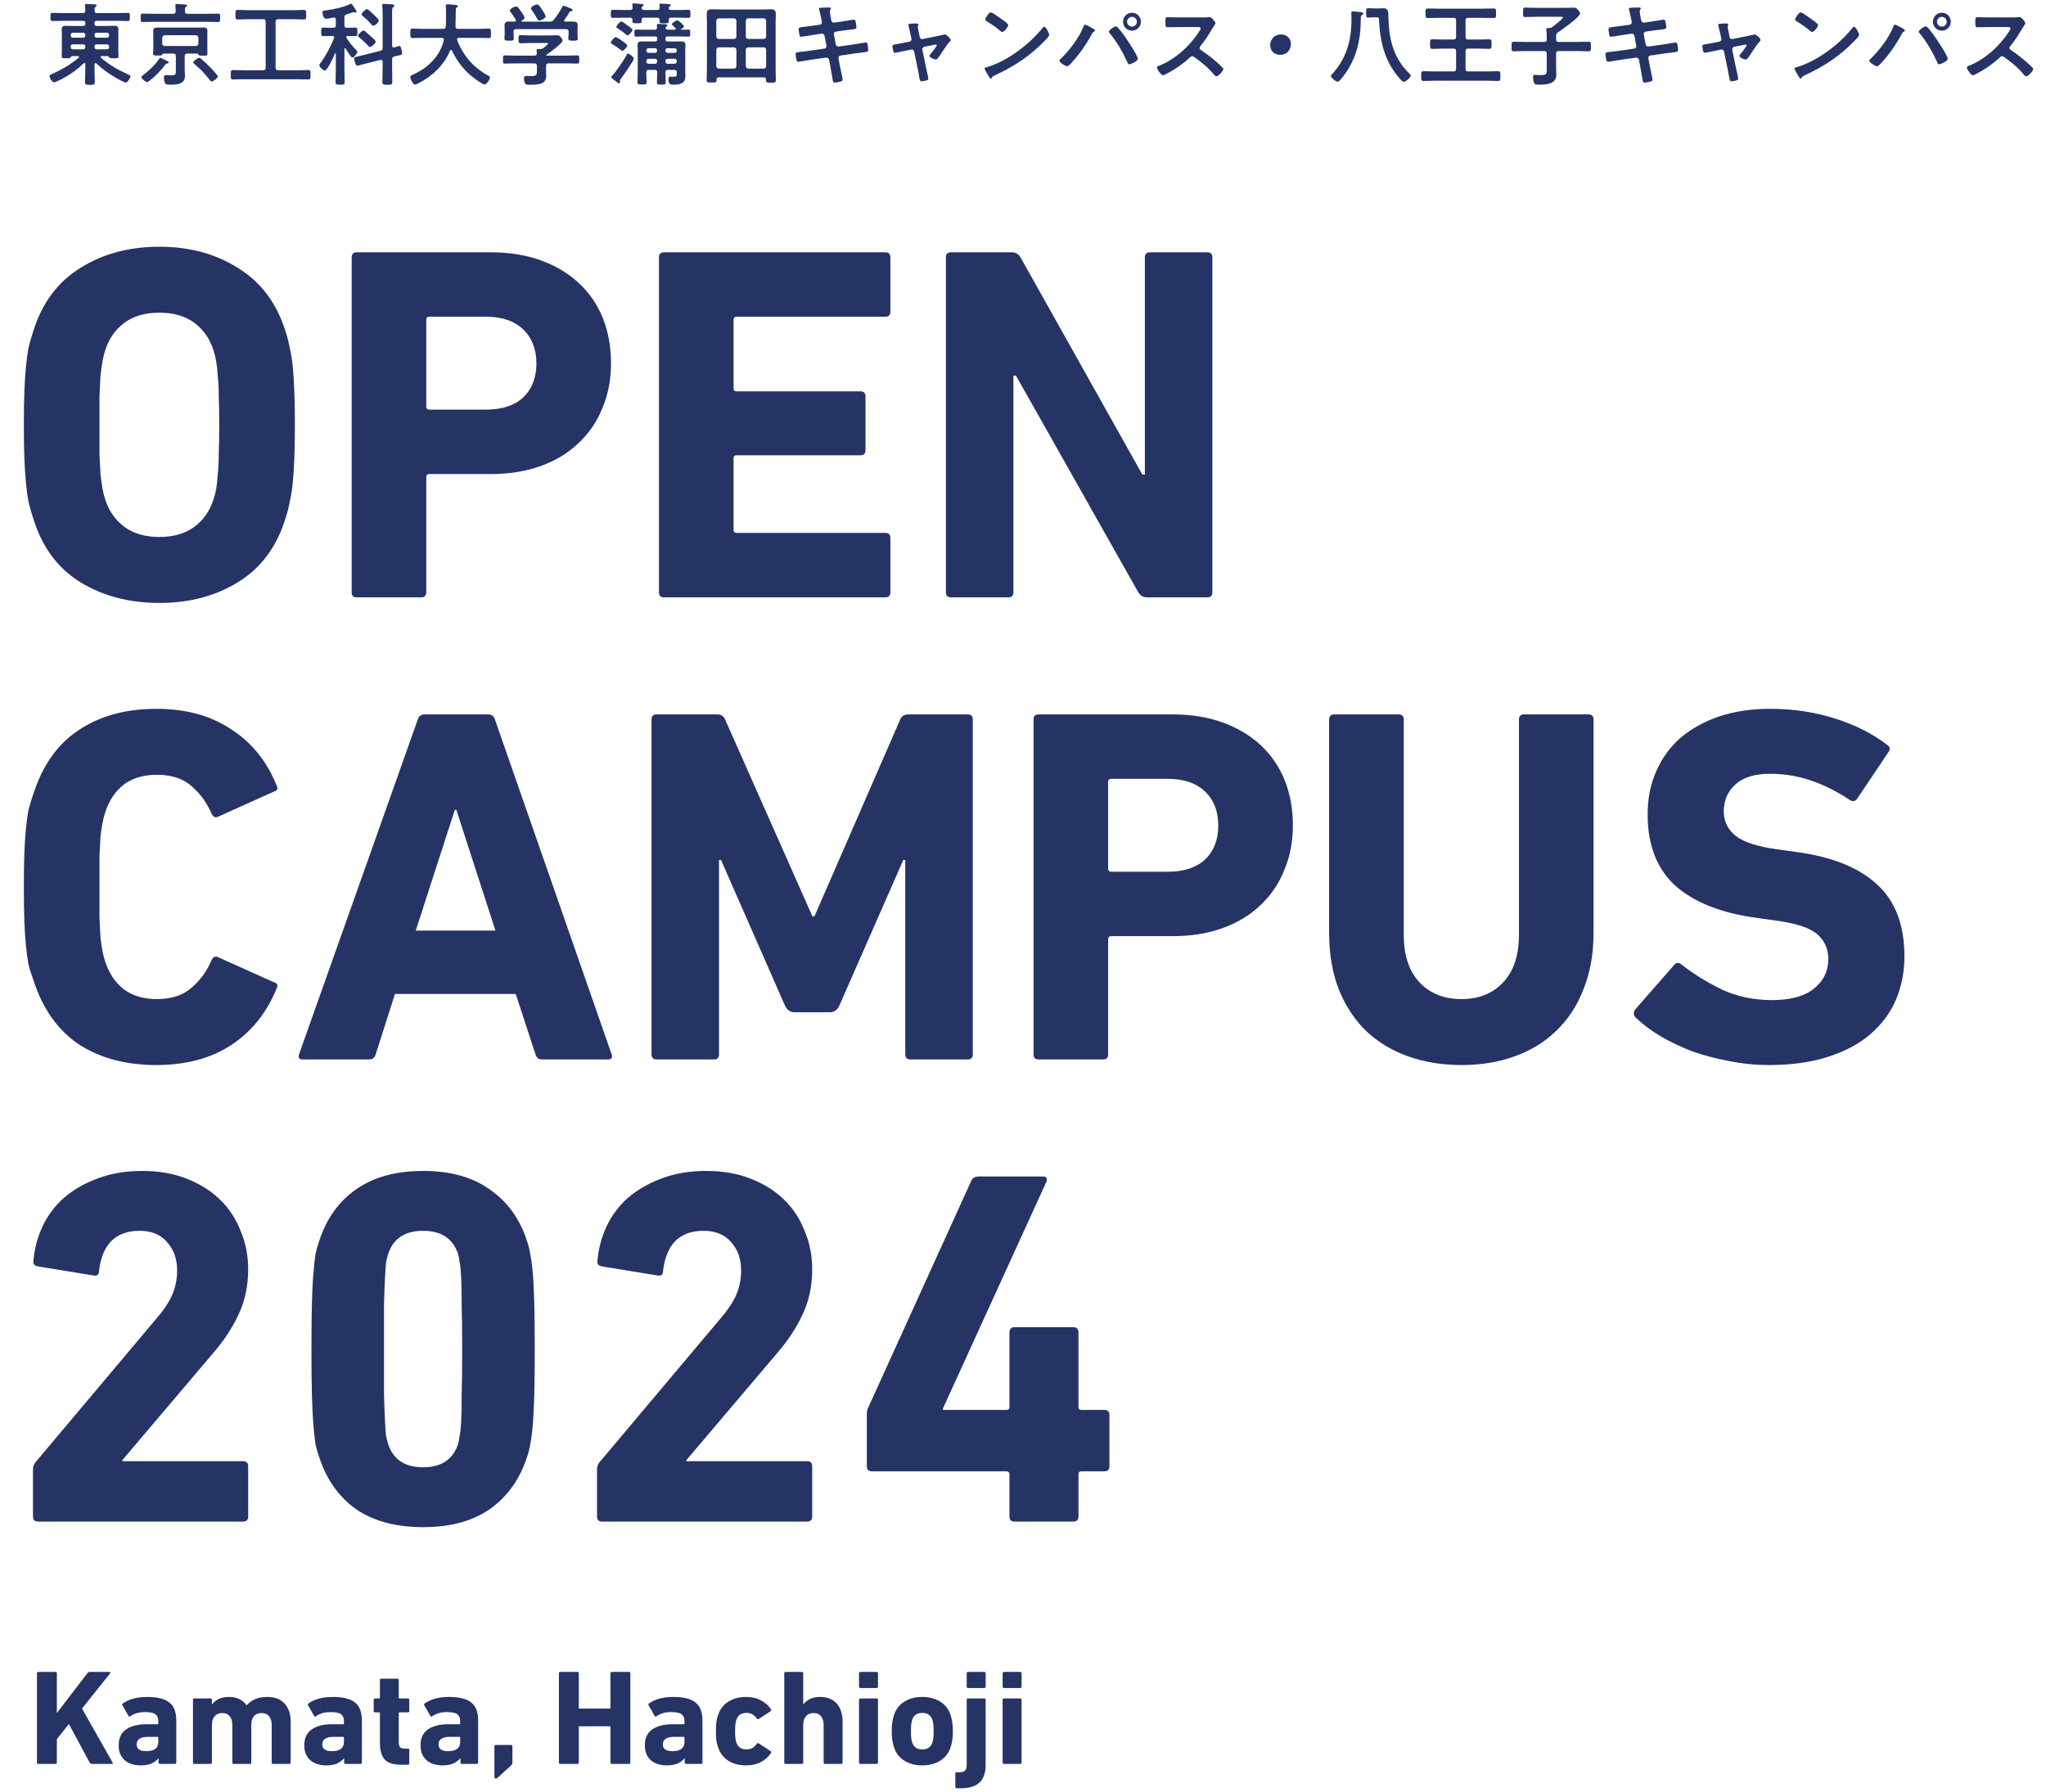<svg width="363" height="318" viewBox="0 0 363 318" fill="none" xmlns="http://www.w3.org/2000/svg">
<path d="M28.274 106.99C22.931 106.99 18.249 105.76 14.227 103.299C10.265 100.838 7.504 97.116 5.943 92.133C5.583 91.053 5.283 90.002 5.042 88.982C4.862 87.961 4.712 86.821 4.592 85.56C4.472 84.3 4.382 82.859 4.322 81.238C4.262 79.617 4.232 77.666 4.232 75.385C4.232 73.104 4.262 71.153 4.322 69.532C4.382 67.912 4.472 66.471 4.592 65.21C4.712 63.95 4.862 62.809 5.042 61.789C5.283 60.768 5.583 59.718 5.943 58.637C7.504 53.715 10.265 50.023 14.227 47.562C18.249 45.041 22.931 43.78 28.274 43.78C33.616 43.78 38.268 45.041 42.23 47.562C46.252 50.023 49.044 53.715 50.604 58.637C50.965 59.718 51.235 60.768 51.415 61.789C51.655 62.809 51.835 63.95 51.955 65.21C52.075 66.471 52.165 67.912 52.225 69.532C52.285 71.153 52.315 73.104 52.315 75.385C52.315 77.666 52.285 79.617 52.225 81.238C52.165 82.859 52.075 84.3 51.955 85.56C51.835 86.821 51.655 87.961 51.415 88.982C51.235 90.002 50.965 91.053 50.604 92.133C49.044 97.116 46.252 100.838 42.23 103.299C38.268 105.76 33.616 106.99 28.274 106.99ZM28.274 95.285C30.795 95.285 32.866 94.685 34.487 93.484C36.107 92.283 37.248 90.633 37.908 88.532C38.088 87.991 38.238 87.391 38.358 86.731C38.478 86.01 38.569 85.17 38.629 84.21C38.749 83.189 38.809 81.958 38.809 80.518C38.869 79.077 38.899 77.366 38.899 75.385C38.899 73.404 38.869 71.694 38.809 70.253C38.809 68.812 38.749 67.612 38.629 66.651C38.569 65.631 38.478 64.79 38.358 64.13C38.238 63.41 38.088 62.779 37.908 62.239C37.248 60.138 36.107 58.487 34.487 57.287C32.866 56.086 30.795 55.486 28.274 55.486C25.752 55.486 23.681 56.086 22.061 57.287C20.44 58.487 19.299 60.138 18.639 62.239C18.459 62.779 18.309 63.41 18.189 64.13C18.069 64.79 17.949 65.631 17.829 66.651C17.768 67.612 17.709 68.812 17.648 70.253C17.648 71.694 17.648 73.404 17.648 75.385C17.648 77.366 17.648 79.077 17.648 80.518C17.709 81.958 17.768 83.189 17.829 84.21C17.949 85.17 18.069 86.01 18.189 86.731C18.309 87.391 18.459 87.991 18.639 88.532C19.299 90.633 20.44 92.283 22.061 93.484C23.681 94.685 25.752 95.285 28.274 95.285ZM63.294 106C62.694 106 62.394 105.7 62.394 105.1V45.671C62.394 45.071 62.694 44.771 63.294 44.771H87.066C90.367 44.771 93.338 45.251 95.98 46.211C98.621 47.172 100.872 48.522 102.733 50.263C104.594 52.004 106.005 54.075 106.965 56.476C107.926 58.877 108.406 61.549 108.406 64.49C108.406 67.371 107.896 70.013 106.875 72.414C105.915 74.815 104.504 76.886 102.643 78.627C100.842 80.368 98.621 81.718 95.98 82.679C93.338 83.639 90.367 84.12 87.066 84.12H76.17C75.81 84.12 75.63 84.3 75.63 84.66V105.1C75.63 105.7 75.33 106 74.73 106H63.294ZM86.255 72.684C89.076 72.684 91.267 71.964 92.828 70.523C94.389 69.022 95.169 67.011 95.169 64.49C95.169 61.969 94.389 59.958 92.828 58.457C91.267 56.956 89.076 56.206 86.255 56.206H76.17C75.81 56.206 75.63 56.386 75.63 56.746V72.144C75.63 72.504 75.81 72.684 76.17 72.684H86.255ZM116.912 45.671C116.912 45.071 117.212 44.771 117.812 44.771H157.071C157.672 44.771 157.972 45.071 157.972 45.671V55.306C157.972 55.906 157.672 56.206 157.071 56.206H130.689C130.328 56.206 130.148 56.386 130.148 56.746V68.902C130.148 69.262 130.328 69.442 130.689 69.442H152.659C153.26 69.442 153.56 69.743 153.56 70.343V79.887C153.56 80.488 153.26 80.788 152.659 80.788H130.689C130.328 80.788 130.148 80.968 130.148 81.328V94.024C130.148 94.384 130.328 94.564 130.689 94.564H157.071C157.672 94.564 157.972 94.865 157.972 95.465V105.1C157.972 105.7 157.672 106 157.071 106H117.812C117.212 106 116.912 105.7 116.912 105.1V45.671ZM167.825 45.671C167.825 45.071 168.125 44.771 168.726 44.771H179.531C180.191 44.771 180.701 45.071 181.062 45.671L202.672 84.21H203.122V45.671C203.122 45.071 203.422 44.771 204.023 44.771H214.197C214.798 44.771 215.098 45.071 215.098 45.671V105.1C215.098 105.7 214.798 106 214.197 106H203.482C202.822 106 202.312 105.7 201.952 105.1L180.251 66.651H179.801V105.1C179.801 105.7 179.501 106 178.901 106H168.726C168.125 106 167.825 105.7 167.825 105.1V45.671ZM5.943 173.953C5.583 172.993 5.283 172.032 5.042 171.072C4.862 170.051 4.712 168.941 4.592 167.74C4.472 166.48 4.382 165.039 4.322 163.418C4.262 161.737 4.232 159.726 4.232 157.385C4.232 155.044 4.262 153.063 4.322 151.442C4.382 149.762 4.472 148.321 4.592 147.12C4.712 145.86 4.862 144.749 5.042 143.789C5.283 142.828 5.583 141.838 5.943 140.817C7.564 135.775 10.235 132.023 13.957 129.562C17.738 127.041 22.331 125.78 27.733 125.78C32.956 125.78 37.368 126.981 40.97 129.382C44.631 131.723 47.333 135.055 49.074 139.377C49.374 139.917 49.224 140.277 48.623 140.457L38.809 144.869C38.268 145.169 37.848 145.019 37.548 144.419C36.708 142.438 35.507 140.787 33.946 139.467C32.446 138.146 30.405 137.486 27.823 137.486C25.422 137.486 23.441 138.086 21.881 139.287C20.38 140.487 19.299 142.138 18.639 144.239C18.459 144.779 18.309 145.38 18.189 146.04C18.069 146.64 17.949 147.42 17.829 148.381C17.768 149.341 17.709 150.542 17.648 151.983C17.648 153.423 17.648 155.224 17.648 157.385C17.648 159.546 17.648 161.347 17.648 162.788C17.709 164.229 17.768 165.429 17.829 166.39C17.949 167.35 18.069 168.16 18.189 168.821C18.309 169.421 18.459 169.991 18.639 170.532C19.299 172.633 20.38 174.283 21.881 175.484C23.441 176.685 25.422 177.285 27.823 177.285C30.405 177.285 32.446 176.625 33.946 175.304C35.507 173.983 36.708 172.332 37.548 170.352C37.848 169.751 38.268 169.601 38.809 169.901L48.623 174.313C49.224 174.494 49.374 174.854 49.074 175.394C47.333 179.716 44.631 183.078 40.97 185.479C37.368 187.82 32.956 188.99 27.733 188.99C22.331 188.99 17.738 187.76 13.957 185.299C10.235 182.777 7.564 178.996 5.943 173.953ZM74.123 127.671C74.303 127.071 74.694 126.771 75.294 126.771H86.639C87.24 126.771 87.63 127.071 87.81 127.671L108.52 187.1C108.7 187.7 108.49 188 107.889 188H96.184C95.584 188 95.193 187.7 95.013 187.1L91.502 176.384H70.071L66.65 187.1C66.469 187.7 66.079 188 65.479 188H53.683C53.083 188 52.873 187.7 53.053 187.1L74.123 127.671ZM87.9 165.129L80.966 143.699H80.696L73.763 165.129H87.9ZM115.593 127.671C115.593 127.071 115.893 126.771 116.493 126.771H127.209C127.929 126.771 128.409 127.071 128.649 127.671L144.137 162.608H144.497L159.714 127.671C159.954 127.071 160.435 126.771 161.155 126.771H171.69C172.29 126.771 172.59 127.071 172.59 127.671V187.1C172.59 187.7 172.29 188 171.69 188H161.515C160.915 188 160.615 187.7 160.615 187.1V152.613H160.255L148.909 178.455C148.549 179.236 147.979 179.626 147.198 179.626H140.985C140.205 179.626 139.635 179.236 139.274 178.455L127.929 152.613H127.569V187.1C127.569 187.7 127.269 188 126.668 188H116.493C115.893 188 115.593 187.7 115.593 187.1V127.671ZM184.269 188C183.668 188 183.368 187.7 183.368 187.1V127.671C183.368 127.071 183.668 126.771 184.269 126.771H208.04C211.342 126.771 214.313 127.251 216.954 128.211C219.596 129.172 221.847 130.522 223.708 132.263C225.569 134.004 226.979 136.075 227.94 138.476C228.9 140.877 229.38 143.549 229.38 146.49C229.38 149.371 228.87 152.013 227.85 154.414C226.889 156.815 225.478 158.886 223.618 160.627C221.817 162.368 219.596 163.718 216.954 164.679C214.313 165.639 211.342 166.119 208.04 166.119H197.145C196.785 166.119 196.605 166.3 196.605 166.66V187.1C196.605 187.7 196.304 188 195.704 188H184.269ZM207.23 154.684C210.051 154.684 212.242 153.964 213.803 152.523C215.364 151.022 216.144 149.011 216.144 146.49C216.144 143.969 215.364 141.958 213.803 140.457C212.242 138.956 210.051 138.206 207.23 138.206H197.145C196.785 138.206 196.605 138.386 196.605 138.746V154.144C196.605 154.504 196.785 154.684 197.145 154.684H207.23ZM259.317 188.99C255.895 188.99 252.744 188.48 249.862 187.46C246.981 186.439 244.49 184.939 242.389 182.958C240.348 180.977 238.727 178.515 237.526 175.574C236.386 172.633 235.816 169.271 235.816 165.489V127.671C235.816 127.071 236.116 126.771 236.716 126.771H248.152C248.752 126.771 249.052 127.071 249.052 127.671V165.849C249.052 169.511 249.982 172.332 251.843 174.313C253.704 176.294 256.195 177.285 259.317 177.285C262.378 177.285 264.84 176.294 266.7 174.313C268.561 172.332 269.492 169.511 269.492 165.849V127.671C269.492 127.071 269.792 126.771 270.392 126.771H281.828C282.428 126.771 282.728 127.071 282.728 127.671V165.489C282.728 169.271 282.128 172.633 280.927 175.574C279.787 178.515 278.166 180.977 276.065 182.958C274.024 184.939 271.563 186.439 268.681 187.46C265.86 188.48 262.739 188.99 259.317 188.99ZM313.841 188.99C311.44 188.99 309.069 188.75 306.728 188.27C304.446 187.85 302.285 187.28 300.244 186.559C298.203 185.779 296.313 184.878 294.572 183.858C292.891 182.838 291.45 181.757 290.25 180.616C289.769 180.136 289.739 179.626 290.16 179.086L297.003 171.252C297.363 170.772 297.813 170.742 298.353 171.162C300.394 172.783 302.766 174.253 305.467 175.574C308.168 176.835 311.14 177.465 314.381 177.465C317.623 177.465 320.084 176.805 321.765 175.484C323.506 174.103 324.376 172.332 324.376 170.171C324.376 168.371 323.716 166.9 322.395 165.759C321.074 164.619 318.583 163.808 314.921 163.328L311.68 162.878C305.437 162.038 300.635 160.147 297.273 157.205C293.971 154.204 292.321 149.972 292.321 144.509C292.321 141.688 292.831 139.137 293.851 136.855C294.872 134.514 296.313 132.533 298.173 130.913C300.094 129.292 302.375 128.031 305.017 127.131C307.718 126.23 310.719 125.78 314.021 125.78C318.103 125.78 321.945 126.35 325.547 127.491C329.148 128.631 332.24 130.192 334.821 132.173C335.361 132.533 335.421 132.984 335.001 133.524L329.508 141.718C329.148 142.198 328.728 142.288 328.248 141.988C325.907 140.427 323.566 139.257 321.224 138.476C318.943 137.696 316.542 137.306 314.021 137.306C311.32 137.306 309.279 137.936 307.898 139.197C306.517 140.457 305.827 142.048 305.827 143.969C305.827 145.71 306.517 147.15 307.898 148.291C309.339 149.431 311.83 150.242 315.372 150.722L318.613 151.172C324.976 152.013 329.779 153.934 333.02 156.935C336.262 159.876 337.882 164.139 337.882 169.721C337.882 172.483 337.372 175.064 336.352 177.465C335.331 179.806 333.801 181.847 331.76 183.588C329.779 185.269 327.287 186.589 324.286 187.55C321.285 188.51 317.803 188.99 313.841 188.99ZM5.853 260.726C5.853 260.245 6.003 259.825 6.303 259.465L27.823 233.893C29.024 232.512 29.924 231.161 30.525 229.841C31.125 228.46 31.425 226.989 31.425 225.429C31.425 223.388 30.825 221.707 29.624 220.386C28.484 219.066 26.863 218.405 24.762 218.405C20.5 218.405 18.099 220.806 17.558 225.609C17.558 226.209 17.228 226.449 16.568 226.329L6.663 224.708C6.063 224.588 5.823 224.228 5.943 223.628C6.123 221.527 6.663 219.516 7.564 217.595C8.464 215.674 9.725 213.993 11.345 212.552C13.026 211.112 15.007 209.971 17.288 209.131C19.629 208.23 22.271 207.78 25.212 207.78C28.154 207.78 30.765 208.23 33.046 209.131C35.387 210.031 37.368 211.262 38.989 212.823C40.609 214.383 41.84 216.244 42.681 218.405C43.581 220.506 44.031 222.787 44.031 225.248C44.031 228.19 43.461 230.861 42.32 233.262C41.24 235.603 39.739 237.885 37.818 240.106L21.7 259.105V259.285H43.131C43.731 259.285 44.031 259.585 44.031 260.185V269.1C44.031 269.7 43.731 270 43.131 270H6.753C6.153 270 5.853 269.7 5.853 269.1V260.726ZM56.607 258.474C56.367 257.814 56.157 257.094 55.977 256.313C55.857 255.473 55.736 254.392 55.617 253.072C55.496 251.691 55.406 249.92 55.346 247.759C55.286 245.598 55.256 242.807 55.256 239.385C55.256 235.964 55.286 233.172 55.346 231.011C55.406 228.85 55.496 227.109 55.617 225.789C55.736 224.408 55.857 223.328 55.977 222.547C56.157 221.707 56.367 220.956 56.607 220.296C57.868 216.334 60.029 213.273 63.09 211.112C66.212 208.891 70.204 207.78 75.066 207.78C79.928 207.78 83.89 208.891 86.952 211.112C90.073 213.273 92.264 216.334 93.525 220.296C93.765 220.956 93.945 221.707 94.065 222.547C94.245 223.328 94.395 224.408 94.515 225.789C94.635 227.109 94.725 228.85 94.785 231.011C94.845 233.172 94.875 235.964 94.875 239.385C94.875 242.807 94.845 245.598 94.785 247.759C94.725 249.92 94.635 251.691 94.515 253.072C94.395 254.392 94.245 255.473 94.065 256.313C93.945 257.094 93.765 257.814 93.525 258.474C92.264 262.436 90.073 265.528 86.952 267.749C83.89 269.91 79.928 270.99 75.066 270.99C70.204 270.99 66.212 269.91 63.09 267.749C60.029 265.528 57.868 262.436 56.607 258.474ZM68.853 256.223C69.753 258.985 71.824 260.365 75.066 260.365C78.307 260.365 80.378 258.985 81.279 256.223C81.399 255.803 81.489 255.323 81.549 254.783C81.669 254.242 81.759 253.402 81.819 252.261C81.879 251.061 81.909 249.47 81.909 247.489C81.969 245.448 81.999 242.747 81.999 239.385C81.999 236.024 81.969 233.352 81.909 231.371C81.909 229.33 81.879 227.74 81.819 226.599C81.759 225.399 81.669 224.528 81.549 223.988C81.489 223.448 81.399 222.967 81.279 222.547C80.378 219.786 78.307 218.405 75.066 218.405C71.824 218.405 69.753 219.786 68.853 222.547C68.733 222.967 68.613 223.448 68.493 223.988C68.433 224.528 68.373 225.399 68.313 226.599C68.253 227.74 68.192 229.33 68.132 231.371C68.132 233.352 68.132 236.024 68.132 239.385C68.132 242.747 68.132 245.448 68.132 247.489C68.192 249.47 68.253 251.061 68.313 252.261C68.373 253.402 68.433 254.242 68.493 254.783C68.613 255.323 68.733 255.803 68.853 256.223ZM105.92 260.726C105.92 260.245 106.071 259.825 106.371 259.465L127.891 233.893C129.092 232.512 129.992 231.161 130.592 229.841C131.193 228.46 131.493 226.989 131.493 225.429C131.493 223.388 130.892 221.707 129.692 220.386C128.551 219.066 126.931 218.405 124.83 218.405C120.567 218.405 118.166 220.806 117.626 225.609C117.626 226.209 117.296 226.449 116.636 226.329L106.731 224.708C106.131 224.588 105.89 224.228 106.01 223.628C106.191 221.527 106.731 219.516 107.631 217.595C108.532 215.674 109.792 213.993 111.413 212.552C113.094 211.112 115.075 209.971 117.356 209.131C119.697 208.23 122.338 207.78 125.28 207.78C128.221 207.78 130.832 208.23 133.114 209.131C135.455 210.031 137.436 211.262 139.056 212.823C140.677 214.383 141.908 216.244 142.748 218.405C143.649 220.506 144.099 222.787 144.099 225.248C144.099 228.19 143.529 230.861 142.388 233.262C141.307 235.603 139.807 237.885 137.886 240.106L121.768 259.105V259.285H143.198C143.799 259.285 144.099 259.585 144.099 260.185V269.1C144.099 269.7 143.799 270 143.198 270H106.821C106.221 270 105.92 269.7 105.92 269.1V260.726ZM154.694 261.086C154.093 261.086 153.793 260.786 153.793 260.185V251.001C153.793 250.521 153.853 250.16 153.973 249.92L172.342 209.491C172.582 209.011 173.002 208.771 173.603 208.771H185.038C185.639 208.771 185.849 209.071 185.669 209.671L167.3 249.92V250.19H178.555C178.915 250.19 179.095 250.01 179.095 249.65V236.414C179.095 235.814 179.396 235.513 179.996 235.513H190.441C191.041 235.513 191.341 235.814 191.341 236.414V249.65C191.341 250.01 191.521 250.19 191.882 250.19H195.933C196.534 250.19 196.834 250.491 196.834 251.091V260.185C196.834 260.786 196.534 261.086 195.933 261.086H191.882C191.521 261.086 191.341 261.266 191.341 261.626V269.1C191.341 269.7 191.041 270 190.441 270H179.996C179.396 270 179.095 269.7 179.095 269.1V261.626C179.095 261.266 178.915 261.086 178.555 261.086H154.694Z" fill="#263365"/>
<path d="M6.56 296.92C6.56 296.76 6.64 296.68 6.8 296.68H9.848C10.008 296.68 10.088 296.76 10.088 296.92V303.976L15.512 296.896C15.608 296.752 15.744 296.68 15.92 296.68H19.4C19.48 296.68 19.528 296.712 19.544 296.776C19.576 296.84 19.56 296.912 19.496 296.992L14.552 303.184L19.952 312.712C20.064 312.904 20.016 313 19.808 313H16.28C16.12 313 16 312.928 15.92 312.784L12.224 305.92L10.088 308.608V312.76C10.088 312.92 10.008 313 9.848 313H6.8C6.64 313 6.56 312.92 6.56 312.76V296.92ZM28.375 313C28.215 313 28.135 312.92 28.135 312.76V311.992H28.111C27.807 312.376 27.399 312.688 26.887 312.928C26.375 313.152 25.719 313.264 24.919 313.264C24.407 313.264 23.911 313.192 23.431 313.048C22.967 312.92 22.559 312.712 22.207 312.424C21.855 312.136 21.575 311.768 21.367 311.32C21.159 310.872 21.055 310.336 21.055 309.712C21.055 308.432 21.495 307.488 22.375 306.88C23.271 306.272 24.439 305.968 25.879 305.968H27.943C28.039 305.968 28.087 305.92 28.087 305.824V305.392C28.087 304.848 27.919 304.448 27.583 304.192C27.263 303.936 26.639 303.808 25.711 303.808C25.119 303.808 24.607 303.88 24.175 304.024C23.743 304.168 23.391 304.344 23.119 304.552C22.991 304.648 22.887 304.632 22.807 304.504L21.727 302.608C21.647 302.464 21.671 302.352 21.799 302.272C22.295 301.92 22.895 301.64 23.599 301.432C24.319 301.224 25.159 301.12 26.119 301.12C27.063 301.12 27.863 301.208 28.519 301.384C29.175 301.544 29.703 301.8 30.103 302.152C30.519 302.488 30.815 302.92 30.991 303.448C31.183 303.976 31.279 304.6 31.279 305.32V312.76C31.279 312.92 31.199 313 31.039 313H28.375ZM25.927 310.744C27.367 310.744 28.087 310.208 28.087 309.136V308.344C28.087 308.248 28.039 308.2 27.943 308.2H26.311C24.935 308.2 24.247 308.64 24.247 309.52C24.247 310.336 24.807 310.744 25.927 310.744ZM48.447 313C48.286 313 48.206 312.92 48.206 312.76V306.088C48.206 305.448 48.054 304.936 47.751 304.552C47.447 304.168 46.99 303.976 46.383 303.976C45.806 303.976 45.358 304.168 45.038 304.552C44.734 304.936 44.583 305.448 44.583 306.088V312.76C44.583 312.92 44.502 313 44.343 313H41.462C41.303 313 41.222 312.92 41.222 312.76V306.088C41.222 305.448 41.071 304.936 40.767 304.552C40.478 304.168 40.031 303.976 39.422 303.976C38.846 303.976 38.398 304.168 38.078 304.552C37.758 304.936 37.599 305.448 37.599 306.088V312.76C37.599 312.92 37.519 313 37.358 313H34.478C34.319 313 34.239 312.92 34.239 312.76V301.624C34.239 301.464 34.319 301.384 34.478 301.384H37.358C37.519 301.384 37.599 301.464 37.599 301.624V302.44H37.623C37.895 302.072 38.27 301.76 38.751 301.504C39.246 301.248 39.87 301.12 40.623 301.12C42.014 301.12 43.054 301.608 43.742 302.584H43.767C44.199 302.12 44.711 301.76 45.303 301.504C45.895 301.248 46.599 301.12 47.414 301.12C48.775 301.12 49.806 301.52 50.511 302.32C51.215 303.12 51.566 304.16 51.566 305.44V312.76C51.566 312.92 51.486 313 51.327 313H48.447ZM61.304 313C61.145 313 61.065 312.92 61.065 312.76V311.992H61.041C60.736 312.376 60.328 312.688 59.816 312.928C59.304 313.152 58.648 313.264 57.849 313.264C57.337 313.264 56.84 313.192 56.361 313.048C55.897 312.92 55.489 312.712 55.136 312.424C54.785 312.136 54.505 311.768 54.297 311.32C54.089 310.872 53.984 310.336 53.984 309.712C53.984 308.432 54.425 307.488 55.304 306.88C56.2 306.272 57.368 305.968 58.809 305.968H60.873C60.968 305.968 61.017 305.92 61.017 305.824V305.392C61.017 304.848 60.849 304.448 60.513 304.192C60.193 303.936 59.569 303.808 58.641 303.808C58.048 303.808 57.536 303.88 57.105 304.024C56.672 304.168 56.321 304.344 56.048 304.552C55.92 304.648 55.816 304.632 55.736 304.504L54.657 302.608C54.577 302.464 54.6 302.352 54.728 302.272C55.224 301.92 55.825 301.64 56.529 301.432C57.248 301.224 58.089 301.12 59.048 301.12C59.992 301.12 60.792 301.208 61.449 301.384C62.105 301.544 62.633 301.8 63.032 302.152C63.449 302.488 63.745 302.92 63.92 303.448C64.112 303.976 64.209 304.6 64.209 305.32V312.76C64.209 312.92 64.129 313 63.968 313H61.304ZM58.856 310.744C60.297 310.744 61.017 310.208 61.017 309.136V308.344C61.017 308.248 60.968 308.2 60.873 308.2H59.24C57.864 308.2 57.176 308.64 57.176 309.52C57.176 310.336 57.736 310.744 58.856 310.744ZM71.104 313.144C69.76 313.144 68.808 312.832 68.248 312.208C67.688 311.584 67.408 310.608 67.408 309.28V304C67.408 303.904 67.36 303.856 67.264 303.856H66.544C66.384 303.856 66.304 303.776 66.304 303.616V301.624C66.304 301.464 66.384 301.384 66.544 301.384H67.264C67.36 301.384 67.408 301.336 67.408 301.24V298.12C67.408 297.96 67.488 297.88 67.648 297.88H70.504C70.664 297.88 70.744 297.96 70.744 298.12V301.24C70.744 301.336 70.792 301.384 70.888 301.384H72.376C72.536 301.384 72.616 301.464 72.616 301.624V303.616C72.616 303.776 72.536 303.856 72.376 303.856H70.888C70.792 303.856 70.744 303.904 70.744 304V309.136C70.744 309.568 70.824 309.872 70.984 310.048C71.144 310.208 71.416 310.288 71.8 310.288H72.376C72.536 310.288 72.616 310.368 72.616 310.528V312.904C72.616 313.064 72.536 313.144 72.376 313.144H71.104ZM81.93 313C81.769 313 81.689 312.92 81.689 312.76V311.992H81.665C81.362 312.376 80.954 312.688 80.442 312.928C79.93 313.152 79.273 313.264 78.474 313.264C77.962 313.264 77.466 313.192 76.986 313.048C76.522 312.92 76.114 312.712 75.761 312.424C75.409 312.136 75.129 311.768 74.921 311.32C74.713 310.872 74.609 310.336 74.609 309.712C74.609 308.432 75.049 307.488 75.93 306.88C76.826 306.272 77.993 305.968 79.433 305.968H81.498C81.594 305.968 81.641 305.92 81.641 305.824V305.392C81.641 304.848 81.474 304.448 81.138 304.192C80.817 303.936 80.194 303.808 79.266 303.808C78.674 303.808 78.162 303.88 77.73 304.024C77.297 304.168 76.945 304.344 76.674 304.552C76.546 304.648 76.442 304.632 76.362 304.504L75.281 302.608C75.201 302.464 75.225 302.352 75.353 302.272C75.85 301.92 76.45 301.64 77.153 301.432C77.874 301.224 78.713 301.12 79.674 301.12C80.618 301.12 81.418 301.208 82.073 301.384C82.73 301.544 83.257 301.8 83.657 302.152C84.073 302.488 84.37 302.92 84.546 303.448C84.737 303.976 84.834 304.6 84.834 305.32V312.76C84.834 312.92 84.754 313 84.594 313H81.93ZM79.481 310.744C80.921 310.744 81.641 310.208 81.641 309.136V308.344C81.641 308.248 81.594 308.2 81.498 308.2H79.865C78.49 308.2 77.802 308.64 77.802 309.52C77.802 310.336 78.362 310.744 79.481 310.744ZM87.721 309.88C87.721 309.72 87.801 309.64 87.961 309.64H90.673C90.833 309.64 90.913 309.72 90.913 309.88V312.784C90.913 312.96 90.841 313.12 90.697 313.264L88.321 315.424C88.193 315.536 88.073 315.592 87.961 315.592C87.801 315.592 87.721 315.504 87.721 315.328V309.88ZM99.162 296.92C99.162 296.76 99.242 296.68 99.401 296.68H102.45C102.61 296.68 102.69 296.76 102.69 296.92V303.04C102.69 303.136 102.738 303.184 102.834 303.184H108.162C108.258 303.184 108.306 303.136 108.306 303.04V296.92C108.306 296.76 108.386 296.68 108.546 296.68H111.594C111.754 296.68 111.834 296.76 111.834 296.92V312.76C111.834 312.92 111.754 313 111.594 313H108.546C108.386 313 108.306 312.92 108.306 312.76V306.472C108.306 306.376 108.258 306.328 108.162 306.328H102.834C102.738 306.328 102.69 306.376 102.69 306.472V312.76C102.69 312.92 102.61 313 102.45 313H99.401C99.242 313 99.162 312.92 99.162 312.76V296.92ZM121.726 313C121.566 313 121.486 312.92 121.486 312.76V311.992H121.462C121.158 312.376 120.75 312.688 120.238 312.928C119.726 313.152 119.07 313.264 118.27 313.264C117.758 313.264 117.262 313.192 116.782 313.048C116.318 312.92 115.91 312.712 115.558 312.424C115.206 312.136 114.926 311.768 114.718 311.32C114.51 310.872 114.406 310.336 114.406 309.712C114.406 308.432 114.846 307.488 115.726 306.88C116.622 306.272 117.79 305.968 119.23 305.968H121.294C121.39 305.968 121.438 305.92 121.438 305.824V305.392C121.438 304.848 121.27 304.448 120.934 304.192C120.614 303.936 119.99 303.808 119.062 303.808C118.47 303.808 117.958 303.88 117.526 304.024C117.094 304.168 116.742 304.344 116.47 304.552C116.342 304.648 116.238 304.632 116.158 304.504L115.078 302.608C114.998 302.464 115.022 302.352 115.15 302.272C115.646 301.92 116.246 301.64 116.95 301.432C117.67 301.224 118.51 301.12 119.47 301.12C120.414 301.12 121.214 301.208 121.87 301.384C122.526 301.544 123.054 301.8 123.454 302.152C123.87 302.488 124.166 302.92 124.342 303.448C124.534 303.976 124.63 304.6 124.63 305.32V312.76C124.63 312.92 124.55 313 124.39 313H121.726ZM119.278 310.744C120.718 310.744 121.438 310.208 121.438 309.136V308.344C121.438 308.248 121.39 308.2 121.294 308.2H119.662C118.286 308.2 117.598 308.64 117.598 309.52C117.598 310.336 118.158 310.744 119.278 310.744ZM132.39 313.264C131.158 313.264 130.102 312.992 129.222 312.448C128.342 311.888 127.726 311.064 127.374 309.976C127.246 309.624 127.15 309.224 127.086 308.776C127.038 308.328 127.014 307.8 127.014 307.192C127.014 306.584 127.038 306.056 127.086 305.608C127.15 305.16 127.246 304.76 127.374 304.408C127.726 303.32 128.342 302.504 129.222 301.96C130.102 301.4 131.158 301.12 132.39 301.12C133.398 301.12 134.278 301.328 135.03 301.744C135.782 302.144 136.366 302.664 136.782 303.304C136.862 303.432 136.846 303.544 136.734 303.64L134.646 305.008C134.502 305.104 134.382 305.088 134.286 304.96C134.03 304.608 133.758 304.352 133.47 304.192C133.198 304.032 132.854 303.952 132.438 303.952C131.99 303.952 131.606 304.056 131.286 304.264C130.982 304.472 130.766 304.784 130.638 305.2C130.558 305.44 130.502 305.712 130.47 306.016C130.438 306.32 130.422 306.712 130.422 307.192C130.422 307.672 130.438 308.064 130.47 308.368C130.502 308.672 130.558 308.944 130.638 309.184C130.766 309.6 130.982 309.912 131.286 310.12C131.606 310.328 131.99 310.432 132.438 310.432C132.854 310.432 133.198 310.352 133.47 310.192C133.758 310.032 134.03 309.776 134.286 309.424C134.382 309.296 134.502 309.28 134.646 309.376L136.734 310.744C136.846 310.84 136.862 310.952 136.782 311.08C136.366 311.72 135.782 312.248 135.03 312.664C134.278 313.064 133.398 313.264 132.39 313.264ZM146.369 313C146.209 313 146.129 312.92 146.129 312.76V306.088C146.129 305.448 145.977 304.936 145.673 304.552C145.385 304.168 144.937 303.976 144.329 303.976C143.753 303.976 143.305 304.168 142.985 304.552C142.665 304.936 142.505 305.448 142.505 306.088V312.76C142.505 312.92 142.425 313 142.265 313H139.385C139.225 313 139.145 312.92 139.145 312.76V296.92C139.145 296.76 139.225 296.68 139.385 296.68H142.265C142.425 296.68 142.505 296.76 142.505 296.92V302.44H142.529C142.801 302.072 143.177 301.76 143.657 301.504C144.153 301.248 144.777 301.12 145.529 301.12C146.169 301.12 146.737 301.224 147.233 301.432C147.729 301.64 148.145 301.936 148.481 302.32C148.817 302.704 149.065 303.16 149.225 303.688C149.401 304.216 149.489 304.8 149.489 305.44V312.76C149.489 312.92 149.409 313 149.249 313H146.369ZM152.65 299.536C152.49 299.536 152.41 299.456 152.41 299.296V296.92C152.41 296.76 152.49 296.68 152.65 296.68H155.53C155.69 296.68 155.77 296.76 155.77 296.92V299.296C155.77 299.456 155.69 299.536 155.53 299.536H152.65ZM152.65 313C152.49 313 152.41 312.92 152.41 312.76V301.624C152.41 301.464 152.49 301.384 152.65 301.384H155.53C155.69 301.384 155.77 301.464 155.77 301.624V312.76C155.77 312.92 155.69 313 155.53 313H152.65ZM163.633 313.264C162.401 313.264 161.337 312.984 160.441 312.424C159.545 311.864 158.929 311.056 158.593 310C158.465 309.584 158.369 309.16 158.305 308.728C158.241 308.28 158.209 307.768 158.209 307.192C158.209 306.616 158.241 306.112 158.305 305.68C158.369 305.232 158.465 304.8 158.593 304.384C158.929 303.328 159.545 302.52 160.441 301.96C161.337 301.4 162.401 301.12 163.633 301.12C164.865 301.12 165.929 301.4 166.825 301.96C167.721 302.52 168.337 303.328 168.673 304.384C168.801 304.8 168.897 305.232 168.961 305.68C169.025 306.112 169.057 306.616 169.057 307.192C169.057 307.768 169.025 308.28 168.961 308.728C168.897 309.16 168.801 309.584 168.673 310C168.337 311.056 167.721 311.864 166.825 312.424C165.929 312.984 164.865 313.264 163.633 313.264ZM163.633 310.432C164.561 310.432 165.161 310.016 165.433 309.184C165.513 308.912 165.569 308.64 165.601 308.368C165.633 308.08 165.649 307.688 165.649 307.192C165.649 306.696 165.633 306.312 165.601 306.04C165.569 305.752 165.513 305.472 165.433 305.2C165.161 304.368 164.561 303.952 163.633 303.952C162.705 303.952 162.105 304.368 161.833 305.2C161.753 305.472 161.697 305.752 161.665 306.04C161.633 306.312 161.617 306.696 161.617 307.192C161.617 307.688 161.633 308.08 161.665 308.368C161.697 308.64 161.753 308.912 161.833 309.184C162.105 310.016 162.705 310.432 163.633 310.432ZM171.752 299.536C171.592 299.536 171.512 299.456 171.512 299.296V296.92C171.512 296.76 171.592 296.68 171.752 296.68H174.632C174.792 296.68 174.872 296.76 174.872 296.92V299.296C174.872 299.456 174.792 299.536 174.632 299.536H171.752ZM169.736 317.32C169.576 317.32 169.496 317.24 169.496 317.08V314.728C169.496 314.568 169.576 314.488 169.736 314.488H170.216C170.68 314.488 171.008 314.392 171.2 314.2C171.408 314.024 171.512 313.672 171.512 313.144V301.624C171.512 301.464 171.592 301.384 171.752 301.384H174.632C174.792 301.384 174.872 301.464 174.872 301.624V313.12C174.872 314.608 174.496 315.68 173.744 316.336C173.008 316.992 171.936 317.32 170.528 317.32H169.736ZM178.127 299.536C177.967 299.536 177.887 299.456 177.887 299.296V296.92C177.887 296.76 177.967 296.68 178.127 296.68H181.007C181.167 296.68 181.247 296.76 181.247 296.92V299.296C181.247 299.456 181.167 299.536 181.007 299.536H178.127ZM178.127 313C177.967 313 177.887 312.92 177.887 312.76V301.624C177.887 301.464 177.967 301.384 178.127 301.384H181.007C181.167 301.384 181.247 301.464 181.247 301.624V312.76C181.247 312.92 181.167 313 181.007 313H178.127Z" fill="#263365"/>
<path d="M17.152 6.688H18.976C19.2 6.688 19.36 6.528 19.36 6.304V6.192C19.36 5.968 19.2 5.808 18.976 5.808H17.152C16.928 5.808 16.768 5.968 16.768 6.192V6.304C16.768 6.528 16.928 6.688 17.152 6.688ZM17.152 8.752H18.976C19.2 8.752 19.36 8.592 19.36 8.368V8.24C19.36 8.016 19.2 7.872 18.976 7.872H17.152C16.928 7.872 16.768 8.016 16.768 8.24V8.368C16.768 8.592 16.928 8.752 17.152 8.752ZM12.928 6.688H14.752C14.976 6.688 15.136 6.528 15.136 6.304V6.192C15.136 5.968 14.976 5.808 14.752 5.808H12.928C12.704 5.808 12.544 5.968 12.544 6.192V6.304C12.544 6.528 12.704 6.688 12.928 6.688ZM12.928 8.752H14.752C14.976 8.752 15.136 8.592 15.136 8.368V8.24C15.136 8.016 14.976 7.872 14.752 7.872H12.928C12.704 7.872 12.544 8.016 12.544 8.24V8.368C12.544 8.592 12.704 8.752 12.928 8.752ZM15.136 12.096V11.392C15.136 11.28 15.088 11.184 14.976 11.184C14.912 11.184 14.88 11.2 14.832 11.248C13.728 12.32 12.464 13.232 11.104 13.952C10.832 14.096 9.824 14.608 9.584 14.608C9.264 14.608 8.784 13.824 8.784 13.52C8.784 13.328 8.976 13.248 9.152 13.168C10.8 12.448 12.576 11.424 13.952 10.24C13.984 10.192 14.016 10.16 14.016 10.096C14.016 9.984 13.92 9.952 13.824 9.952H12.816C12.656 9.952 12.608 10.048 12.56 10.16C12.48 10.336 12.304 10.336 11.808 10.336C11.152 10.336 10.944 10.352 10.944 10C10.944 9.664 10.976 9.328 10.976 8.992V6.128C10.976 5.824 10.96 5.504 10.96 5.2C10.96 4.72 11.2 4.576 11.648 4.576C12.096 4.576 12.544 4.608 12.992 4.608H14.752C15.024 4.608 15.136 4.48 15.136 4.224V4.08C15.136 3.808 15.024 3.696 14.752 3.696H11.264C10.624 3.696 9.984 3.728 9.328 3.728C8.96 3.728 8.96 3.568 8.96 3.008C8.96 2.448 8.96 2.288 9.328 2.288C9.984 2.288 10.624 2.32 11.264 2.32H14.688C14.976 2.32 15.12 2.224 15.136 1.92C15.136 1.648 15.136 1.344 15.088 1.072C15.088 1.024 15.072 0.976 15.072 0.912C15.072 0.736 15.216 0.704 15.36 0.704C15.664 0.704 16.4 0.752 16.736 0.768C16.88 0.784 17.136 0.784 17.136 0.992C17.136 1.088 17.056 1.136 16.96 1.216C16.768 1.36 16.784 1.584 16.784 1.904C16.784 2.208 16.928 2.32 17.216 2.32H20.736C21.392 2.32 22.032 2.288 22.688 2.288C23.056 2.288 23.04 2.48 23.04 3.008C23.04 3.536 23.056 3.728 22.688 3.728C22.032 3.728 21.392 3.696 20.736 3.696H17.152C16.896 3.696 16.768 3.808 16.768 4.08V4.224C16.768 4.48 16.896 4.608 17.152 4.608H18.976C19.424 4.608 19.872 4.576 20.32 4.576C20.912 4.576 21.008 4.832 21.008 5.312C21.008 5.536 20.992 5.808 20.992 6.128V8.992C20.992 9.328 21.024 9.712 21.024 10C21.024 10.352 20.816 10.336 20.128 10.336C19.632 10.336 19.44 10.336 19.36 10.176C19.296 10.048 19.264 9.952 19.104 9.952H18.032C17.936 9.952 17.84 9.984 17.84 10.096C17.84 10.16 17.856 10.192 17.904 10.24C19.44 11.568 20.976 12.416 22.816 13.248C22.944 13.296 23.136 13.392 23.136 13.536C23.136 13.808 22.624 14.656 22.336 14.656C22.096 14.656 21.104 14.112 20.848 13.968C19.488 13.216 18.224 12.32 17.088 11.248C17.04 11.216 17.008 11.2 16.944 11.2C16.816 11.2 16.784 11.296 16.768 11.392V12.096C16.768 12.912 16.816 13.744 16.816 14.56C16.816 15.04 16.64 15.056 15.968 15.056C15.264 15.056 15.088 15.024 15.088 14.544C15.088 13.728 15.136 12.912 15.136 12.096ZM38.64 13.584C38.64 13.888 37.792 14.464 37.568 14.464C37.408 14.464 37.312 14.32 37.184 14.16C36.208 12.928 35.776 12.464 34.576 11.44C34.48 11.344 34.304 11.216 34.304 11.072C34.304 10.832 35.104 10.256 35.344 10.256C35.472 10.256 35.584 10.336 35.68 10.432C36.256 10.928 36.8 11.44 37.328 11.984C37.568 12.224 38.64 13.312 38.64 13.584ZM29.936 11.072C29.936 11.2 29.792 11.264 29.696 11.264C29.504 11.28 29.488 11.28 29.296 11.52C28.496 12.56 27.584 13.52 26.544 14.32C26.432 14.416 26.256 14.56 26.096 14.56C25.84 14.56 25.088 13.968 25.088 13.712C25.088 13.552 25.312 13.408 25.44 13.296C26.336 12.608 27.6 11.456 28.192 10.496C28.24 10.416 28.304 10.272 28.416 10.272C28.576 10.272 29.056 10.512 29.216 10.592C29.728 10.848 29.936 10.944 29.936 11.072ZM32.816 2C32.816 2.32 32.944 2.448 33.264 2.448H36.752C37.392 2.448 38.032 2.416 38.688 2.416C39.056 2.416 39.056 2.576 39.056 3.152C39.056 3.728 39.056 3.904 38.688 3.904C38.032 3.904 37.392 3.872 36.752 3.872H27.264C26.608 3.872 25.968 3.904 25.312 3.904C24.96 3.904 24.96 3.712 24.96 3.152C24.96 2.592 24.96 2.416 25.312 2.416C25.968 2.416 26.608 2.448 27.264 2.448H30.72C31.04 2.448 31.152 2.32 31.168 2C31.168 1.68 31.152 1.36 31.12 1.056C31.104 1.008 31.104 0.96 31.104 0.912C31.104 0.72 31.248 0.704 31.392 0.704C31.664 0.704 32.512 0.784 32.816 0.8C32.944 0.816 33.2 0.832 33.2 1.008C33.2 1.104 33.12 1.136 32.992 1.216C32.8 1.36 32.8 1.584 32.816 2ZM29.216 8.16H34.752C35.04 8.16 35.168 8 35.2 7.728V6.704C35.168 6.432 35.04 6.288 34.752 6.256H29.216C28.96 6.288 28.784 6.432 28.784 6.704V7.728C28.784 8 28.96 8.16 29.216 8.16ZM30.752 9.504H29.008C28.88 9.504 28.832 9.584 28.784 9.696C28.688 9.856 28.544 9.856 28.032 9.856C27.376 9.856 27.168 9.872 27.168 9.52C27.168 9.2 27.2 8.88 27.2 8.576V6.384C27.2 6.08 27.184 5.792 27.184 5.488C27.184 4.96 27.456 4.88 28.112 4.88C28.4 4.88 28.752 4.896 29.2 4.896H34.784C35.248 4.896 35.696 4.88 36.16 4.88C36.576 4.88 36.8 5.056 36.8 5.488C36.8 5.792 36.784 6.08 36.784 6.384V8.592C36.784 8.912 36.8 9.216 36.8 9.536C36.8 9.888 36.608 9.872 35.984 9.872C35.408 9.872 35.248 9.872 35.184 9.664C35.152 9.552 35.104 9.504 34.992 9.504H33.216C32.912 9.504 32.768 9.632 32.768 9.952V12.304C32.768 12.688 32.816 13.072 32.816 13.456C32.816 15.024 31.248 15.024 30.08 15.024C29.6 15.024 29.392 14.992 29.248 14.672C29.136 14.432 29.088 14.048 29.088 13.776C29.088 13.568 29.136 13.312 29.408 13.312C29.584 13.312 29.92 13.36 30.336 13.36C31.216 13.36 31.2 13.264 31.2 12.208V9.952C31.2 9.632 31.056 9.504 30.752 9.504ZM48.896 3.856V12.016C48.896 12.336 49.04 12.464 49.344 12.464H52.672C53.344 12.464 54.016 12.432 54.688 12.432C55.104 12.432 55.088 12.624 55.088 13.264C55.088 13.888 55.104 14.096 54.688 14.096C54.016 14.096 53.344 14.064 52.672 14.064H43.36C42.688 14.064 42.016 14.096 41.344 14.096C40.928 14.096 40.944 13.888 40.944 13.264C40.944 12.624 40.944 12.432 41.344 12.432C42.016 12.432 42.688 12.464 43.36 12.464H46.688C47.008 12.464 47.136 12.336 47.136 12.016V3.856C47.136 3.552 47.008 3.408 46.688 3.408H44.096C43.456 3.408 42.832 3.456 42.192 3.456C41.76 3.456 41.776 3.248 41.776 2.608C41.776 1.968 41.76 1.76 42.192 1.76C42.832 1.76 43.456 1.808 44.096 1.808H51.984C52.624 1.808 53.264 1.76 53.904 1.76C54.336 1.76 54.32 1.984 54.32 2.608C54.32 3.248 54.336 3.456 53.904 3.456C53.264 3.456 52.624 3.408 51.984 3.408H49.344C49.04 3.408 48.896 3.552 48.896 3.856ZM66.656 7.408C66.656 7.696 65.936 8.336 65.648 8.336C65.504 8.336 65.376 8.192 65.296 8.096C64.816 7.568 64.288 7.104 63.744 6.64C63.648 6.576 63.52 6.48 63.52 6.352C63.52 6.096 64.208 5.424 64.512 5.424C64.608 5.424 64.688 5.488 64.752 5.536L65.824 6.464C66 6.624 66.656 7.2 66.656 7.408ZM67.2 3.616C67.2 3.936 66.576 4.56 66.224 4.56C66.08 4.56 65.968 4.416 65.872 4.32C65.424 3.776 64.912 3.296 64.368 2.848C64.288 2.768 64.16 2.688 64.16 2.56C64.16 2.288 64.816 1.632 65.136 1.632C65.232 1.632 65.312 1.68 65.376 1.744C65.792 2.112 66.208 2.48 66.592 2.864C66.816 3.088 67.2 3.44 67.2 3.616ZM69.568 10.56V11.936C69.568 12.8 69.6 13.664 69.6 14.528C69.6 15.04 69.408 15.04 68.72 15.04C68.016 15.04 67.84 15.024 67.84 14.512C67.84 13.648 67.888 12.8 67.888 11.936V10.976C67.888 10.784 67.808 10.624 67.584 10.624C67.552 10.624 67.504 10.624 67.456 10.64L64.64 11.344C64.464 11.392 63.504 11.664 63.408 11.664C62.992 11.664 62.832 10.48 62.832 10.368C62.832 10.144 63.024 10.128 63.6 9.984C63.76 9.952 63.968 9.904 64.208 9.84L67.488 9.024C67.792 8.944 67.888 8.8 67.888 8.48V2.64C67.888 2.112 67.856 1.504 67.824 1.088C67.824 1.024 67.808 0.96 67.808 0.912C67.808 0.704 67.968 0.688 68.112 0.688C68.336 0.688 69.456 0.768 69.68 0.784C69.808 0.8 69.968 0.864 69.968 1.024C69.968 1.152 69.872 1.184 69.76 1.264C69.584 1.376 69.568 1.696 69.568 2.24V8.064C69.568 8.256 69.648 8.416 69.856 8.416H69.968C70.112 8.368 70.768 8.16 70.848 8.16C71.12 8.16 71.2 8.704 71.248 8.912C71.296 9.072 71.344 9.28 71.344 9.456C71.344 9.712 71.232 9.728 70.528 9.888C70.384 9.92 70.192 9.952 69.968 10.016C69.648 10.096 69.568 10.24 69.568 10.56ZM61.312 8.608C61.296 8.576 61.248 8.544 61.2 8.544C61.136 8.544 61.104 8.608 61.104 8.672V12.304C61.104 13.04 61.152 13.776 61.152 14.512C61.152 15.008 61.008 15.024 60.336 15.024C59.728 15.024 59.536 15.024 59.536 14.544C59.536 13.792 59.584 13.04 59.584 12.304V9.552C59.584 9.52 59.552 9.456 59.504 9.456C59.456 9.456 59.44 9.488 59.424 9.52C59.216 9.984 58.096 12.528 57.632 12.528C57.36 12.528 56.656 11.888 56.656 11.568C56.656 11.44 56.752 11.312 56.832 11.232C57.824 9.888 58.64 8.32 59.264 6.768C59.28 6.72 59.296 6.688 59.296 6.64C59.296 6.448 59.136 6.4 58.976 6.384H58.736C58.24 6.384 57.696 6.416 57.344 6.416C56.992 6.416 56.992 6.24 56.992 5.664C56.992 5.072 56.992 4.896 57.344 4.896C57.744 4.896 58.24 4.928 58.736 4.928H59.136C59.456 4.928 59.584 4.8 59.584 4.48V3.488C59.584 3.28 59.488 3.12 59.264 3.12H59.152C58.864 3.184 58.08 3.328 57.84 3.328C57.376 3.328 57.216 2.512 57.216 2.16C57.216 1.872 57.44 1.888 57.856 1.84C59.152 1.68 60.944 1.296 62.112 0.72C62.16 0.688 62.224 0.672 62.272 0.672C62.432 0.672 62.576 0.896 62.736 1.152C62.768 1.2 62.8 1.264 62.832 1.312C62.928 1.456 63.264 1.936 63.264 2.08C63.264 2.176 63.168 2.24 63.072 2.24C63.008 2.24 62.928 2.192 62.864 2.176C62.832 2.16 62.784 2.144 62.752 2.144C62.72 2.144 62.416 2.24 62.096 2.352C61.84 2.432 61.568 2.528 61.488 2.56C61.184 2.656 61.104 2.8 61.104 3.12V4.48C61.104 4.8 61.232 4.928 61.552 4.928H61.664C62.16 4.928 62.64 4.896 63.056 4.896C63.424 4.896 63.408 5.104 63.408 5.664C63.408 6.192 63.424 6.416 63.056 6.416C62.672 6.416 62.176 6.384 61.696 6.384C61.552 6.4 61.424 6.432 61.424 6.592C61.424 6.656 61.456 6.688 61.472 6.736C62.016 7.536 62.464 8.144 63.152 8.832C63.28 8.96 63.408 9.056 63.408 9.2C63.408 9.376 62.864 10.208 62.576 10.208C62.432 10.208 62.336 10.096 62.256 10C61.952 9.648 61.552 9.008 61.312 8.608ZM78.752 7.136V7.024C78.752 6.8 78.592 6.72 78.4 6.72H75.056C74.432 6.72 73.808 6.752 73.184 6.752C72.784 6.752 72.8 6.544 72.8 5.92C72.8 5.28 72.784 5.072 73.184 5.072C73.808 5.072 74.432 5.12 75.056 5.12H78.624C78.928 5.12 79.056 5.008 79.088 4.688C79.12 4.192 79.136 3.68 79.136 3.184V2.512C79.136 2.032 79.136 1.504 79.088 1.136C79.072 1.104 79.072 1.056 79.072 1.024C79.072 0.8 79.248 0.768 79.424 0.768C79.696 0.768 80.64 0.848 80.928 0.88C81.04 0.896 81.232 0.928 81.232 1.088C81.232 1.168 81.168 1.216 81.104 1.264C80.896 1.408 80.864 1.52 80.864 1.76C80.832 2.736 80.864 3.712 80.816 4.704C80.832 4.992 80.96 5.12 81.248 5.12H84.848C85.472 5.12 86.096 5.072 86.736 5.072C87.136 5.072 87.104 5.296 87.104 5.92C87.104 6.56 87.136 6.752 86.72 6.752C86.096 6.752 85.472 6.72 84.848 6.72H81.408C81.248 6.736 81.088 6.784 81.088 6.976C81.088 7.04 81.104 7.072 81.104 7.12C82.16 9.856 84.016 12.016 86.608 13.408C86.768 13.504 86.912 13.568 86.912 13.776C86.912 14.112 86.336 14.992 85.968 14.992C85.696 14.992 84.656 14.272 84.4 14.08C82.464 12.688 81.232 11.104 80.176 8.976C80.144 8.912 80.096 8.864 80.016 8.864C79.936 8.864 79.888 8.928 79.84 8.992C78.8 11.552 76.688 13.536 74.256 14.768C74.224 14.784 74.208 14.8 74.176 14.8C74 14.896 73.776 14.992 73.616 14.992C73.216 14.992 72.8 13.92 72.8 13.664C72.8 13.472 72.992 13.376 73.152 13.296C73.2 13.28 73.232 13.264 73.264 13.248C75.968 12 77.984 10.096 78.752 7.136ZM96.8 2.896C96.8 3.232 95.968 3.648 95.696 3.648C95.52 3.648 95.424 3.52 95.344 3.376C95.072 2.864 94.672 2.24 94.336 1.776C94.272 1.68 94.208 1.6 94.208 1.488C94.208 1.152 95.008 0.784 95.296 0.784C95.6 0.784 95.84 1.216 96.272 1.872C96.288 1.904 96.32 1.952 96.368 2.016C96.528 2.288 96.8 2.72 96.8 2.896ZM100.288 3.84C100.736 3.84 101.184 3.824 101.632 3.824C102.096 3.824 102.496 3.888 102.496 4.448C102.496 4.768 102.464 5.104 102.464 5.472V6.064C102.464 6.304 102.512 6.56 102.512 6.816C102.512 7.216 102.288 7.216 101.68 7.216C101.088 7.216 100.832 7.216 100.832 6.816C100.832 6.56 100.88 6.32 100.88 6.064V5.616C100.88 5.296 100.736 5.168 100.432 5.168H91.568C91.248 5.168 91.12 5.296 91.12 5.616V6.064C91.12 6.32 91.152 6.576 91.152 6.816C91.152 7.216 90.896 7.216 90.32 7.216C89.712 7.216 89.504 7.216 89.504 6.8C89.504 6.576 89.536 6.304 89.536 6.064V5.472C89.536 5.12 89.52 4.784 89.52 4.464C89.52 3.888 89.904 3.824 90.368 3.824C90.688 3.824 90.992 3.824 91.296 3.84C91.424 3.824 91.536 3.776 91.536 3.632C91.536 3.584 91.52 3.536 91.504 3.488C91.248 3.072 90.896 2.528 90.592 2.144C90.528 2.064 90.464 1.968 90.464 1.856C90.464 1.552 91.264 1.152 91.568 1.152C91.824 1.152 92.016 1.408 92.48 2.08C92.624 2.288 93.056 2.912 93.056 3.136C93.056 3.376 92.752 3.552 92.576 3.664C92.544 3.696 92.528 3.712 92.528 3.76C92.528 3.824 92.576 3.84 92.624 3.84H97.536C97.856 3.84 98 3.808 98.224 3.552C98.816 2.832 99.312 2.048 99.76 1.232C99.808 1.136 99.856 1.024 99.984 1.024C100.192 1.024 101.104 1.424 101.344 1.536C101.456 1.584 101.6 1.648 101.6 1.792C101.6 1.936 101.424 1.968 101.328 1.984C101.184 2.032 101.072 2.064 101.008 2.208C100.736 2.656 100.464 3.088 100.144 3.504C100.112 3.552 100.096 3.584 100.096 3.648C100.096 3.776 100.192 3.824 100.288 3.84ZM100.48 11.248H97.328C97.024 11.248 96.88 11.376 96.88 11.696V12.304C96.88 12.688 96.912 13.072 96.912 13.456C96.912 13.888 96.768 14.352 96.432 14.608C95.872 15.04 94.72 15.04 94.048 15.04C93.632 15.04 93.312 15.056 93.152 14.784C93.024 14.576 92.96 14.144 92.96 13.904C92.96 13.616 93.072 13.472 93.376 13.472C93.6 13.472 93.904 13.504 94.208 13.504C95.28 13.504 95.264 13.264 95.264 12.368V11.696C95.264 11.376 95.136 11.248 94.816 11.248H91.536C90.896 11.248 90.256 11.28 89.6 11.28C89.232 11.28 89.232 11.12 89.232 10.56C89.232 10.016 89.232 9.824 89.6 9.824C90.24 9.824 90.88 9.872 91.536 9.872H94.816C95.104 9.872 95.248 9.744 95.248 9.44C95.232 9.312 95.2 8.976 95.2 8.912C95.2 8.72 95.328 8.688 95.472 8.688C95.584 8.688 95.68 8.704 95.776 8.704H95.856C96.08 8.704 96.192 8.672 96.368 8.544C96.512 8.432 97.232 7.888 97.232 7.744C97.232 7.616 97.008 7.632 96.832 7.632H94.032C93.488 7.632 92.928 7.68 92.368 7.68C92 7.68 92 7.488 92 6.96C92 6.4 92 6.24 92.384 6.24C92.944 6.24 93.488 6.288 94.032 6.288H97.488C97.936 6.288 98.368 6.256 98.816 6.256C99.152 6.256 99.264 6.352 99.472 6.592C99.6 6.736 99.808 6.992 99.808 7.184C99.808 7.712 97.456 9.376 96.96 9.712C96.912 9.744 96.912 9.76 96.896 9.808C96.912 9.856 96.944 9.856 96.992 9.872H100.48C101.12 9.872 101.776 9.824 102.416 9.824C102.784 9.824 102.768 10.016 102.768 10.56C102.768 11.104 102.784 11.28 102.416 11.28C101.776 11.28 101.12 11.248 100.48 11.248ZM111.436 9.52C111.692 9.52 112.46 10.144 112.46 10.416C112.46 10.736 110.428 13.632 110.092 14.08C110.028 14.16 109.996 14.224 109.996 14.32V14.496C109.996 14.624 109.964 14.784 109.804 14.784C109.692 14.784 109.388 14.512 109.276 14.432C109.116 14.32 108.444 13.856 108.444 13.68C108.444 13.584 108.524 13.52 108.588 13.456C109.292 12.736 110.652 10.72 111.148 9.808C111.244 9.648 111.292 9.52 111.436 9.52ZM111.292 8.08C111.292 8.288 110.7 9.024 110.412 9.024C110.316 9.024 110.252 8.944 110.172 8.88C109.74 8.528 109.116 8.112 108.62 7.824C108.524 7.76 108.38 7.68 108.38 7.552C108.38 7.296 109.02 6.576 109.228 6.576C109.356 6.576 109.9 6.912 110.156 7.088C110.444 7.28 111.292 7.888 111.292 8.08ZM112.22 5.312C112.22 5.52 111.612 6.272 111.308 6.272C111.244 6.272 111.18 6.224 111.132 6.176C110.684 5.776 110.124 5.376 109.612 5.056C109.484 4.976 109.356 4.896 109.356 4.768C109.356 4.56 109.996 3.808 110.22 3.808C110.396 3.808 111.148 4.336 111.324 4.496C111.516 4.624 112.22 5.104 112.22 5.312ZM114.268 1.776H116.588C116.892 1.776 117.036 1.664 117.036 1.344C117.036 1.28 116.988 0.896 116.988 0.832C116.988 0.672 117.1 0.64 117.244 0.64C117.5 0.64 118.412 0.704 118.7 0.736C118.812 0.752 118.988 0.768 118.988 0.928C118.988 1.024 118.94 1.056 118.812 1.136C118.684 1.232 118.652 1.28 118.636 1.44C118.636 1.696 118.844 1.776 119.068 1.776H120.236C120.86 1.776 121.484 1.744 122.108 1.744C122.508 1.744 122.492 1.904 122.492 2.464C122.492 3.008 122.508 3.168 122.108 3.168C121.484 3.168 120.86 3.136 120.236 3.136H119.02C118.748 3.136 118.652 3.248 118.652 3.504V3.744C118.652 4.144 118.46 4.144 117.82 4.144C117.212 4.144 117.004 4.144 117.004 3.76C117.004 3.68 117.004 3.584 117.02 3.504C117.004 3.264 116.924 3.136 116.652 3.136H114.204C113.964 3.136 113.852 3.248 113.836 3.504C113.852 3.584 113.852 3.68 113.852 3.76C113.852 4.144 113.564 4.128 113.036 4.128C112.38 4.128 112.204 4.128 112.204 3.728V3.488C112.204 3.248 112.092 3.136 111.852 3.136H110.636C109.996 3.136 109.372 3.168 108.748 3.168C108.364 3.168 108.38 3.008 108.38 2.464C108.38 1.888 108.364 1.744 108.748 1.744C109.372 1.744 110.012 1.776 110.636 1.776H111.788C112.092 1.776 112.236 1.648 112.236 1.36C112.236 1.28 112.22 1.072 112.204 0.944C112.204 0.896 112.188 0.848 112.188 0.8C112.188 0.64 112.3 0.608 112.444 0.608C112.652 0.608 113.516 0.672 113.756 0.704C113.948 0.72 114.188 0.704 114.188 0.896C114.188 0.992 114.14 1.024 114.012 1.104C113.884 1.2 113.852 1.248 113.836 1.344V1.456C113.836 1.696 114.06 1.776 114.268 1.776ZM115.052 9.376H116.22C116.444 9.376 116.604 9.216 116.604 8.992V8.944C116.604 8.72 116.444 8.56 116.22 8.56H115.052C114.828 8.56 114.668 8.72 114.668 8.944V8.992C114.668 9.216 114.828 9.376 115.052 9.376ZM115.052 11.312H116.22C116.444 11.312 116.604 11.152 116.604 10.928V10.816C116.604 10.592 116.444 10.432 116.22 10.432H115.052C114.828 10.432 114.668 10.592 114.668 10.816V10.928C114.668 11.152 114.828 11.312 115.052 11.312ZM119.692 10.432H118.444C118.22 10.432 118.06 10.592 118.06 10.816V10.928C118.06 11.152 118.22 11.312 118.444 11.312H119.692C119.916 11.312 120.076 11.152 120.076 10.928V10.816C120.076 10.592 119.916 10.432 119.692 10.432ZM118.06 8.944V8.992C118.06 9.216 118.22 9.376 118.444 9.376H119.692C119.916 9.376 120.076 9.216 120.076 8.992V8.944C120.076 8.72 119.916 8.56 119.692 8.56H118.444C118.22 8.56 118.06 8.72 118.06 8.944ZM120.076 13.008V12.848C120.076 12.528 119.948 12.4 119.628 12.4H118.508C118.22 12.4 118.06 12.512 118.06 12.816C118.06 13.408 118.108 13.984 118.108 14.576C118.108 14.992 117.948 15.008 117.324 15.008C116.716 15.008 116.556 14.992 116.556 14.576C116.556 13.984 116.604 13.408 116.604 12.816C116.604 12.512 116.444 12.4 116.156 12.4H115.116C114.812 12.4 114.668 12.528 114.668 12.848C114.652 13.424 114.716 14 114.716 14.56C114.716 14.976 114.588 14.992 113.9 14.992C113.308 14.992 113.1 14.992 113.1 14.608C113.1 14 113.148 13.392 113.148 12.784V8.992C113.148 8.608 113.116 8.288 113.116 8C113.116 7.456 113.404 7.344 113.9 7.344C114.316 7.344 114.748 7.36 115.164 7.36H116.22C116.492 7.36 116.604 7.248 116.604 6.976V6.832C116.604 6.576 116.492 6.464 116.22 6.464H114.572C114.012 6.464 113.452 6.496 112.892 6.496C112.54 6.496 112.556 6.32 112.556 5.856C112.556 5.44 112.54 5.248 112.892 5.248C113.452 5.248 114.012 5.28 114.572 5.28H116.156C116.412 5.28 116.572 5.168 116.572 4.88C116.572 4.784 116.54 4.496 116.54 4.432C116.54 4.256 116.652 4.24 116.796 4.24C117.068 4.24 117.724 4.288 118.028 4.304C118.156 4.32 118.412 4.32 118.412 4.496C118.412 4.592 118.348 4.624 118.236 4.704C118.172 4.752 118.156 4.784 118.124 4.848C118.108 4.896 118.092 4.928 118.092 4.976C118.092 5.2 118.332 5.28 118.524 5.28H119.676C119.788 5.264 119.884 5.232 119.884 5.104C119.884 5.04 119.868 5.008 119.82 4.96C119.676 4.816 119.564 4.704 119.468 4.624C119.276 4.432 119.196 4.368 119.196 4.288C119.196 4.096 119.932 3.616 120.188 3.616C120.412 3.616 121.356 4.496 121.356 4.688C121.356 4.816 121.18 4.928 121.02 5.04C120.972 5.056 120.924 5.088 120.892 5.12C120.86 5.152 120.844 5.168 120.844 5.2C120.844 5.248 120.876 5.264 120.924 5.28C121.212 5.264 121.884 5.248 122.124 5.248C122.476 5.248 122.46 5.424 122.46 5.856C122.46 6.32 122.476 6.496 122.124 6.496C121.564 6.496 121.004 6.464 120.428 6.464H118.444C118.172 6.464 118.06 6.576 118.06 6.832V6.976C118.06 7.248 118.172 7.36 118.444 7.36H119.548C119.98 7.36 120.396 7.344 120.812 7.344C121.308 7.344 121.612 7.44 121.612 8C121.612 8.32 121.58 8.624 121.58 8.976V12.56C121.58 12.896 121.596 13.216 121.596 13.552C121.596 14.928 120.46 15.024 119.388 15.024C118.924 15.024 118.604 14.96 118.604 14.032C118.604 13.728 118.668 13.6 118.892 13.6C119.068 13.6 119.244 13.616 119.42 13.616C120.028 13.616 120.076 13.504 120.076 13.008ZM130.652 6.464V3.696C130.652 3.424 130.492 3.28 130.22 3.248H127.532C127.26 3.28 127.116 3.424 127.084 3.696V6.464C127.116 6.752 127.26 6.912 127.532 6.912H130.22C130.492 6.88 130.652 6.752 130.652 6.464ZM130.652 11.728V8.848C130.652 8.576 130.492 8.432 130.22 8.4H127.532C127.26 8.432 127.116 8.576 127.084 8.848V11.728C127.116 12 127.26 12.144 127.532 12.176H130.22C130.492 12.144 130.652 12 130.652 11.728ZM132.316 8.848V11.728C132.348 12 132.492 12.144 132.764 12.176H135.5C135.772 12.144 135.932 12 135.932 11.728V8.848C135.932 8.576 135.772 8.432 135.5 8.4H132.764C132.492 8.432 132.348 8.576 132.316 8.848ZM132.764 6.912H135.5C135.772 6.88 135.932 6.752 135.932 6.464V3.696C135.932 3.424 135.772 3.28 135.5 3.248H132.764C132.492 3.28 132.348 3.424 132.316 3.696V6.464C132.348 6.752 132.492 6.912 132.764 6.912ZM135.9 14.208V14.096C135.9 13.84 135.772 13.728 135.532 13.728H127.5C127.244 13.728 127.132 13.84 127.132 14.096C127.132 14.64 127.036 14.64 126.236 14.64C125.548 14.64 125.372 14.64 125.372 14.192C125.372 13.52 125.42 12.864 125.42 12.192V4C125.42 3.488 125.388 2.992 125.388 2.48C125.388 1.824 125.66 1.648 126.284 1.648C126.78 1.648 127.292 1.68 127.804 1.68H135.212C135.724 1.68 136.236 1.648 136.732 1.648C137.356 1.648 137.644 1.824 137.644 2.48C137.644 2.992 137.612 3.488 137.612 4V12.208C137.612 12.88 137.644 13.536 137.644 14.208C137.644 14.672 137.468 14.672 136.78 14.672C136.076 14.672 135.9 14.656 135.9 14.208ZM144.124 4.576L145.468 4.384C145.676 4.352 145.82 4.176 145.82 3.968C145.82 3.888 145.804 3.808 145.788 3.712L145.708 3.344C145.612 2.912 145.484 2.176 145.356 1.76C145.34 1.712 145.308 1.648 145.308 1.584C145.308 1.376 145.58 1.376 145.98 1.36C146.364 1.344 146.748 1.328 147.132 1.328C147.228 1.328 147.42 1.328 147.42 1.472C147.42 1.632 147.228 1.744 147.228 2.064C147.228 2.224 147.388 3.104 147.42 3.328L147.484 3.6C147.548 3.856 147.74 4.048 148.012 4.016L149.34 3.824C149.628 3.776 151.388 3.488 151.484 3.488C151.772 3.488 151.788 3.776 151.836 4.016C151.868 4.208 151.948 4.64 151.948 4.816C151.948 5.152 151.74 5.168 150.812 5.28C150.492 5.312 150.092 5.344 149.58 5.424L148.284 5.616C148.044 5.648 147.9 5.888 147.948 6.112L148.284 7.872C148.332 8.128 148.556 8.288 148.812 8.256L151.404 7.888C151.676 7.856 153.5 7.536 153.58 7.536C153.884 7.536 153.916 7.776 153.964 8.128C153.98 8.192 153.98 8.256 153.996 8.336C154.012 8.48 154.044 8.704 154.044 8.832C154.044 9.184 153.884 9.216 152.908 9.328C152.588 9.36 152.172 9.408 151.628 9.488L149.1 9.856C148.86 9.888 148.716 10.112 148.764 10.352L148.956 11.408C149.036 11.84 149.5 13.888 149.5 14.128C149.5 14.352 149.324 14.4 149.148 14.464C148.892 14.528 148.348 14.656 148.092 14.656C147.788 14.656 147.756 14.352 147.708 14C147.708 13.936 147.692 13.872 147.676 13.808C147.564 13.168 147.42 12.352 147.308 11.728L147.1 10.608C147.052 10.368 146.812 10.192 146.556 10.224L143.74 10.624C143.436 10.672 141.788 10.96 141.644 10.96C141.42 10.96 141.356 10.832 141.308 10.64C141.26 10.48 141.148 9.776 141.148 9.6C141.148 9.296 141.356 9.264 142.204 9.184C142.524 9.152 142.956 9.104 143.516 9.024L146.268 8.624C146.524 8.592 146.668 8.368 146.62 8.128L146.3 6.384C146.252 6.112 146.028 5.936 145.74 5.984L144.332 6.192C144.044 6.24 142.252 6.528 142.156 6.528C141.948 6.528 141.852 6.336 141.82 6.144C141.788 5.92 141.692 5.376 141.692 5.184C141.692 4.88 141.916 4.848 142.748 4.752C143.084 4.72 143.548 4.656 144.124 4.576ZM160.236 7.616L161.356 7.392C161.612 7.344 161.772 7.12 161.708 6.848L161.548 6.112C161.532 6.032 161.404 5.472 161.292 5.008C161.228 4.704 161.148 4.448 161.148 4.416C161.148 4.272 161.292 4.24 161.404 4.224C161.724 4.192 162.172 4.16 162.492 4.16C162.668 4.16 162.94 4.176 162.94 4.4C162.94 4.464 162.908 4.528 162.892 4.576C162.86 4.64 162.828 4.688 162.828 4.752C162.828 4.912 162.988 5.648 163.036 5.856L163.18 6.576C163.228 6.832 163.452 6.976 163.692 6.928L166.284 6.4C166.444 6.368 167.628 6.112 167.644 6.112C167.9 6.112 168.668 6.8 168.668 7.104C168.668 7.232 168.588 7.328 168.492 7.408C168.076 7.84 167.676 8.448 167.34 8.96C167.164 9.232 166.524 10.208 166.348 10.384C166.252 10.496 166.156 10.56 166.012 10.56C165.788 10.56 164.924 10.224 164.924 9.92C164.924 9.792 165.052 9.664 165.116 9.568C165.276 9.392 166.188 8.224 166.188 8.08C166.188 7.984 166.108 7.904 166.012 7.904C165.948 7.904 165.884 7.92 165.836 7.936L163.996 8.304C163.804 8.336 163.644 8.512 163.644 8.72V8.832L164.316 12.096C164.396 12.448 164.7 13.696 164.7 13.952C164.7 14.16 164.572 14.208 164.316 14.288C164.14 14.336 163.676 14.432 163.516 14.432C163.228 14.432 163.148 14.128 163.036 13.376C162.988 13.12 162.94 12.784 162.86 12.4L162.188 9.136C162.14 8.912 161.964 8.784 161.756 8.784C161.724 8.784 161.66 8.8 161.644 8.8L160.492 9.04C160.284 9.088 158.876 9.376 158.812 9.376C158.636 9.376 158.572 9.28 158.508 9.136C158.46 8.992 158.332 8.368 158.332 8.208C158.332 7.952 158.492 7.92 159.436 7.76C159.66 7.728 159.916 7.68 160.236 7.616ZM185.26 4.752C185.58 4.752 186.156 5.936 186.156 6.176C186.156 6.448 185.516 7.072 185.308 7.28C182.716 9.952 179.996 11.744 176.62 13.312C176.092 13.568 176.076 13.584 175.948 13.856C175.916 13.92 175.868 13.952 175.788 13.952C175.612 13.952 175.276 13.312 175.164 13.12C175.068 12.96 174.684 12.32 174.684 12.16C174.684 11.984 174.972 11.952 175.18 11.888C178.716 10.848 182.716 7.824 184.988 4.928C185.052 4.848 185.148 4.752 185.26 4.752ZM175.804 2.192C176.06 2.192 177.596 3.312 177.9 3.536C178.108 3.68 178.876 4.208 178.876 4.448C178.876 4.816 178.124 5.68 177.82 5.68C177.692 5.68 177.388 5.44 177.18 5.248C176.732 4.848 175.628 4.112 175.052 3.76C174.924 3.68 174.796 3.6 174.796 3.456C174.796 3.216 175.436 2.192 175.804 2.192ZM200.835 2.992C200.355 2.992 199.971 3.376 199.971 3.856C199.971 4.336 200.355 4.72 200.835 4.72C201.315 4.72 201.699 4.336 201.699 3.856C201.699 3.376 201.315 2.992 200.835 2.992ZM200.835 2.256C201.715 2.256 202.419 2.976 202.419 3.856C202.419 4.736 201.715 5.44 200.835 5.44C199.955 5.44 199.251 4.736 199.251 3.856C199.251 2.976 199.955 2.256 200.835 2.256ZM197.939 4.688C198.051 4.688 198.147 4.72 198.227 4.8C198.451 4.976 199.091 5.808 199.299 6.096C199.763 6.72 201.875 9.84 201.875 10.448C201.875 10.848 200.643 11.408 200.371 11.408C200.179 11.408 200.115 11.264 200.051 11.12C199.235 9.328 198.179 7.44 196.915 5.936C196.835 5.856 196.739 5.744 196.739 5.616C196.739 5.328 197.699 4.688 197.939 4.688ZM192.499 4.368C192.659 4.368 193.267 4.704 193.443 4.8C193.603 4.88 194.291 5.232 194.291 5.408C194.291 5.52 194.131 5.584 194.035 5.632C193.891 5.712 193.843 5.808 193.763 5.952C192.819 7.728 191.619 9.488 190.259 10.976C190.083 11.184 189.587 11.76 189.315 11.76C189.075 11.76 187.955 11.104 187.955 10.768C187.955 10.672 188.019 10.608 188.083 10.544C189.683 9.008 191.411 6.8 192.227 4.736C192.275 4.624 192.355 4.368 192.499 4.368ZM209.235 3.088H213.587C213.843 3.088 214.115 3.088 214.275 3.056C214.371 3.056 214.531 3.024 214.627 3.024C214.963 3.024 215.651 3.904 215.651 4.112C215.651 4.192 215.475 4.448 215.299 4.736C215.203 4.88 215.107 5.04 215.043 5.152C214.403 6.224 213.763 7.232 212.963 8.192C212.883 8.288 212.835 8.368 212.835 8.496C212.835 8.688 212.931 8.784 213.075 8.88C213.955 9.456 214.979 10.24 215.779 10.944C216.163 11.28 216.563 11.648 216.931 12.032C216.995 12.096 217.043 12.16 217.043 12.256C217.043 12.592 216.163 13.536 215.827 13.536C215.651 13.536 215.539 13.424 215.427 13.296C214.275 11.92 213.315 11.152 211.891 10.128C211.763 10.032 211.667 9.984 211.523 9.984C211.315 9.984 211.171 10.144 211.043 10.256C209.859 11.36 208.483 12.32 207.043 13.056C206.899 13.136 206.483 13.36 206.339 13.36C206.003 13.36 205.267 12.288 205.267 12C205.267 11.808 205.459 11.728 205.603 11.68C208.435 10.592 211.123 8.144 212.739 5.616C212.819 5.488 213.011 5.216 213.011 5.072C213.011 4.832 212.787 4.8 212.547 4.8H209.235C208.547 4.8 207.859 4.832 207.171 4.832C206.739 4.832 206.771 4.592 206.771 3.856C206.771 3.296 206.755 3.056 207.155 3.056C207.843 3.056 208.531 3.088 209.235 3.088ZM227.315 6.112C228.275 6.112 229.027 6.784 229.027 7.792C229.027 8.848 228.323 9.728 227.107 9.728C226.115 9.728 225.363 9.04 225.363 8.048C225.363 7.024 226.035 6.112 227.315 6.112ZM244.243 3.072H243.715C243.315 3.072 243.027 3.12 242.723 3.12C242.355 3.12 242.371 2.912 242.371 2.272C242.371 1.68 242.355 1.456 242.723 1.456C242.995 1.456 243.363 1.488 243.715 1.488H244.739C244.995 1.488 245.267 1.472 245.523 1.472C246.307 1.472 246.307 2.176 246.323 2.768C246.403 6.736 247.075 10.144 250.035 13.04C250.147 13.136 250.291 13.264 250.291 13.408C250.291 13.728 249.459 14.512 249.059 14.512C248.867 14.512 248.707 14.352 248.579 14.208C247.587 13.152 246.723 11.856 246.131 10.528C245.123 8.288 244.771 5.936 244.675 3.488C244.659 3.104 244.531 3.072 244.243 3.072ZM240.035 2.016C240.307 2.016 241.107 2.112 241.427 2.16C241.571 2.176 241.891 2.208 241.891 2.4C241.891 2.528 241.779 2.576 241.683 2.64C241.427 2.8 241.443 2.976 241.443 3.248C241.395 4.992 241.363 6.096 240.979 7.824C240.467 10.16 239.379 12.368 237.795 14.176C237.683 14.304 237.507 14.496 237.315 14.496C236.979 14.496 236.131 13.76 236.131 13.504C236.131 13.376 236.275 13.232 236.355 13.136C238.899 10.368 239.779 7.12 239.779 3.424C239.779 2.832 239.747 2.48 239.747 2.32C239.747 2.08 239.795 2.016 240.035 2.016ZM260.019 3.616V6.576C260.019 6.88 260.147 7.008 260.467 7.008H262.387C262.995 7.008 263.587 6.976 264.195 6.976C264.643 6.976 264.627 7.184 264.627 7.824C264.627 8.448 264.643 8.672 264.195 8.672C263.603 8.672 262.995 8.624 262.387 8.624H260.467C260.147 8.624 260.019 8.752 260.019 9.072V12.224C260.019 12.544 260.147 12.672 260.467 12.672H263.779C264.451 12.672 265.123 12.64 265.795 12.64C266.195 12.64 266.195 12.832 266.195 13.504C266.195 14.16 266.195 14.368 265.795 14.368C265.123 14.368 264.451 14.32 263.779 14.32H254.547C253.875 14.32 253.203 14.368 252.547 14.368C252.131 14.368 252.147 14.144 252.147 13.504C252.147 12.848 252.131 12.64 252.531 12.64C253.203 12.64 253.875 12.672 254.547 12.672H257.891C258.211 12.672 258.339 12.544 258.339 12.224V9.072C258.339 8.752 258.211 8.624 257.891 8.624H255.955C255.363 8.624 254.755 8.672 254.147 8.672C253.699 8.672 253.715 8.432 253.715 7.824C253.715 7.2 253.699 6.976 254.147 6.976C254.755 6.976 255.363 7.008 255.955 7.008H257.891C258.211 7.008 258.339 6.88 258.339 6.576V3.616C258.339 3.296 258.211 3.168 257.891 3.168H255.251C254.611 3.168 253.971 3.2 253.331 3.2C252.899 3.2 252.915 2.992 252.915 2.352C252.915 1.712 252.899 1.504 253.331 1.504C253.971 1.504 254.611 1.536 255.251 1.536H263.091C263.731 1.536 264.371 1.504 265.011 1.504C265.443 1.504 265.427 1.712 265.427 2.352C265.427 2.992 265.443 3.2 265.011 3.2C264.371 3.2 263.731 3.168 263.091 3.168H260.467C260.147 3.168 260.019 3.296 260.019 3.616ZM276.435 5.728C276.147 5.92 276.083 6.064 276.083 6.4V6.992C276.083 7.312 276.211 7.44 276.531 7.44H279.843C280.515 7.44 281.187 7.408 281.859 7.408C282.275 7.408 282.259 7.616 282.259 8.256C282.259 8.88 282.275 9.104 281.859 9.104C281.187 9.104 280.515 9.056 279.843 9.056H276.531C276.211 9.056 276.083 9.184 276.083 9.504V12.064C276.083 12.48 276.115 12.896 276.115 13.296C276.115 14.944 274.291 15.024 273.043 15.024C272.691 15.024 272.323 15.04 272.195 14.752C272.067 14.496 271.987 13.936 271.987 13.648C271.987 13.424 272.051 13.28 272.307 13.28C272.403 13.28 272.563 13.296 272.659 13.296C272.835 13.312 273.123 13.328 273.299 13.328C274.435 13.328 274.419 13.136 274.419 12.24V9.504C274.419 9.184 274.291 9.056 273.971 9.056H270.595C269.923 9.056 269.251 9.104 268.579 9.104C268.163 9.104 268.179 8.88 268.179 8.256C268.179 7.616 268.179 7.408 268.579 7.408C269.251 7.408 269.923 7.44 270.595 7.44H273.971C274.291 7.44 274.419 7.312 274.419 6.992V6.416C274.419 6.048 274.403 5.696 274.355 5.344V5.2C274.355 4.992 274.483 4.976 274.643 4.976H274.915C275.123 4.976 275.251 4.912 275.411 4.8C275.683 4.592 277.283 3.376 277.283 3.12C277.283 2.944 277.059 2.976 276.851 2.976H272.531C271.891 2.976 271.251 3.024 270.611 3.024C270.195 3.024 270.227 2.8 270.227 2.192C270.227 1.552 270.211 1.344 270.611 1.344C271.251 1.344 271.891 1.392 272.531 1.392H277.507C278.067 1.392 278.627 1.36 279.187 1.36C279.555 1.36 279.667 1.44 279.923 1.696C280.067 1.84 280.339 2.144 280.339 2.368C280.339 3.04 277.091 5.28 276.435 5.728ZM287.811 4.576L289.155 4.384C289.363 4.352 289.507 4.176 289.507 3.968C289.507 3.888 289.491 3.808 289.475 3.712L289.395 3.344C289.299 2.912 289.171 2.176 289.043 1.76C289.027 1.712 288.995 1.648 288.995 1.584C288.995 1.376 289.267 1.376 289.667 1.36C290.051 1.344 290.435 1.328 290.819 1.328C290.915 1.328 291.107 1.328 291.107 1.472C291.107 1.632 290.915 1.744 290.915 2.064C290.915 2.224 291.075 3.104 291.107 3.328L291.171 3.6C291.235 3.856 291.427 4.048 291.699 4.016L293.027 3.824C293.315 3.776 295.075 3.488 295.171 3.488C295.459 3.488 295.475 3.776 295.523 4.016C295.555 4.208 295.635 4.64 295.635 4.816C295.635 5.152 295.427 5.168 294.499 5.28C294.179 5.312 293.779 5.344 293.267 5.424L291.971 5.616C291.731 5.648 291.587 5.888 291.635 6.112L291.971 7.872C292.019 8.128 292.243 8.288 292.499 8.256L295.091 7.888C295.363 7.856 297.187 7.536 297.267 7.536C297.571 7.536 297.603 7.776 297.651 8.128C297.667 8.192 297.667 8.256 297.683 8.336C297.699 8.48 297.731 8.704 297.731 8.832C297.731 9.184 297.571 9.216 296.595 9.328C296.275 9.36 295.859 9.408 295.315 9.488L292.787 9.856C292.547 9.888 292.403 10.112 292.451 10.352L292.643 11.408C292.723 11.84 293.187 13.888 293.187 14.128C293.187 14.352 293.011 14.4 292.835 14.464C292.579 14.528 292.035 14.656 291.779 14.656C291.475 14.656 291.443 14.352 291.395 14C291.395 13.936 291.379 13.872 291.363 13.808C291.251 13.168 291.107 12.352 290.995 11.728L290.787 10.608C290.739 10.368 290.499 10.192 290.243 10.224L287.427 10.624C287.123 10.672 285.475 10.96 285.331 10.96C285.107 10.96 285.043 10.832 284.995 10.64C284.947 10.48 284.835 9.776 284.835 9.6C284.835 9.296 285.043 9.264 285.891 9.184C286.211 9.152 286.643 9.104 287.203 9.024L289.955 8.624C290.211 8.592 290.355 8.368 290.307 8.128L289.987 6.384C289.939 6.112 289.715 5.936 289.427 5.984L288.019 6.192C287.731 6.24 285.939 6.528 285.843 6.528C285.635 6.528 285.539 6.336 285.507 6.144C285.475 5.92 285.379 5.376 285.379 5.184C285.379 4.88 285.603 4.848 286.435 4.752C286.771 4.72 287.235 4.656 287.811 4.576ZM303.923 7.616L305.043 7.392C305.299 7.344 305.459 7.12 305.395 6.848L305.235 6.112C305.219 6.032 305.091 5.472 304.979 5.008C304.915 4.704 304.835 4.448 304.835 4.416C304.835 4.272 304.979 4.24 305.091 4.224C305.411 4.192 305.859 4.16 306.179 4.16C306.355 4.16 306.627 4.176 306.627 4.4C306.627 4.464 306.595 4.528 306.579 4.576C306.547 4.64 306.515 4.688 306.515 4.752C306.515 4.912 306.675 5.648 306.723 5.856L306.867 6.576C306.915 6.832 307.139 6.976 307.379 6.928L309.971 6.4C310.131 6.368 311.315 6.112 311.331 6.112C311.587 6.112 312.355 6.8 312.355 7.104C312.355 7.232 312.275 7.328 312.179 7.408C311.763 7.84 311.363 8.448 311.027 8.96C310.851 9.232 310.211 10.208 310.035 10.384C309.939 10.496 309.843 10.56 309.699 10.56C309.475 10.56 308.611 10.224 308.611 9.92C308.611 9.792 308.739 9.664 308.803 9.568C308.963 9.392 309.875 8.224 309.875 8.08C309.875 7.984 309.795 7.904 309.699 7.904C309.635 7.904 309.571 7.92 309.523 7.936L307.683 8.304C307.491 8.336 307.331 8.512 307.331 8.72V8.832L308.003 12.096C308.083 12.448 308.387 13.696 308.387 13.952C308.387 14.16 308.259 14.208 308.003 14.288C307.827 14.336 307.363 14.432 307.203 14.432C306.915 14.432 306.835 14.128 306.723 13.376C306.675 13.12 306.627 12.784 306.547 12.4L305.875 9.136C305.827 8.912 305.651 8.784 305.443 8.784C305.411 8.784 305.347 8.8 305.331 8.8L304.179 9.04C303.971 9.088 302.563 9.376 302.499 9.376C302.323 9.376 302.259 9.28 302.195 9.136C302.147 8.992 302.019 8.368 302.019 8.208C302.019 7.952 302.179 7.92 303.123 7.76C303.347 7.728 303.603 7.68 303.923 7.616ZM328.947 4.752C329.267 4.752 329.843 5.936 329.843 6.176C329.843 6.448 329.203 7.072 328.995 7.28C326.403 9.952 323.683 11.744 320.307 13.312C319.779 13.568 319.763 13.584 319.635 13.856C319.603 13.92 319.555 13.952 319.475 13.952C319.299 13.952 318.963 13.312 318.851 13.12C318.755 12.96 318.371 12.32 318.371 12.16C318.371 11.984 318.659 11.952 318.867 11.888C322.403 10.848 326.403 7.824 328.675 4.928C328.739 4.848 328.835 4.752 328.947 4.752ZM319.491 2.192C319.747 2.192 321.283 3.312 321.587 3.536C321.795 3.68 322.563 4.208 322.563 4.448C322.563 4.816 321.811 5.68 321.507 5.68C321.379 5.68 321.075 5.44 320.867 5.248C320.419 4.848 319.315 4.112 318.739 3.76C318.611 3.68 318.483 3.6 318.483 3.456C318.483 3.216 319.123 2.192 319.491 2.192ZM344.523 2.992C344.043 2.992 343.659 3.376 343.659 3.856C343.659 4.336 344.043 4.72 344.523 4.72C345.003 4.72 345.387 4.336 345.387 3.856C345.387 3.376 345.003 2.992 344.523 2.992ZM344.523 2.256C345.403 2.256 346.107 2.976 346.107 3.856C346.107 4.736 345.403 5.44 344.523 5.44C343.643 5.44 342.939 4.736 342.939 3.856C342.939 2.976 343.643 2.256 344.523 2.256ZM341.627 4.688C341.739 4.688 341.835 4.72 341.915 4.8C342.139 4.976 342.779 5.808 342.987 6.096C343.451 6.72 345.563 9.84 345.563 10.448C345.563 10.848 344.331 11.408 344.059 11.408C343.867 11.408 343.803 11.264 343.739 11.12C342.923 9.328 341.867 7.44 340.603 5.936C340.523 5.856 340.427 5.744 340.427 5.616C340.427 5.328 341.387 4.688 341.627 4.688ZM336.187 4.368C336.347 4.368 336.955 4.704 337.131 4.8C337.291 4.88 337.979 5.232 337.979 5.408C337.979 5.52 337.819 5.584 337.723 5.632C337.579 5.712 337.531 5.808 337.451 5.952C336.507 7.728 335.307 9.488 333.947 10.976C333.771 11.184 333.275 11.76 333.003 11.76C332.763 11.76 331.643 11.104 331.643 10.768C331.643 10.672 331.707 10.608 331.771 10.544C333.371 9.008 335.099 6.8 335.915 4.736C335.963 4.624 336.043 4.368 336.187 4.368ZM352.923 3.088H357.275C357.531 3.088 357.803 3.088 357.963 3.056C358.059 3.056 358.219 3.024 358.315 3.024C358.651 3.024 359.339 3.904 359.339 4.112C359.339 4.192 359.163 4.448 358.987 4.736C358.891 4.88 358.795 5.04 358.731 5.152C358.091 6.224 357.451 7.232 356.651 8.192C356.571 8.288 356.523 8.368 356.523 8.496C356.523 8.688 356.619 8.784 356.763 8.88C357.643 9.456 358.667 10.24 359.467 10.944C359.851 11.28 360.251 11.648 360.619 12.032C360.683 12.096 360.731 12.16 360.731 12.256C360.731 12.592 359.851 13.536 359.515 13.536C359.339 13.536 359.227 13.424 359.115 13.296C357.963 11.92 357.003 11.152 355.579 10.128C355.451 10.032 355.355 9.984 355.211 9.984C355.003 9.984 354.859 10.144 354.731 10.256C353.547 11.36 352.171 12.32 350.731 13.056C350.587 13.136 350.171 13.36 350.027 13.36C349.691 13.36 348.955 12.288 348.955 12C348.955 11.808 349.147 11.728 349.291 11.68C352.123 10.592 354.811 8.144 356.427 5.616C356.507 5.488 356.699 5.216 356.699 5.072C356.699 4.832 356.475 4.8 356.235 4.8H352.923C352.235 4.8 351.547 4.832 350.859 4.832C350.427 4.832 350.459 4.592 350.459 3.856C350.459 3.296 350.443 3.056 350.843 3.056C351.531 3.056 352.219 3.088 352.923 3.088Z" fill="#263365"/>
</svg>

